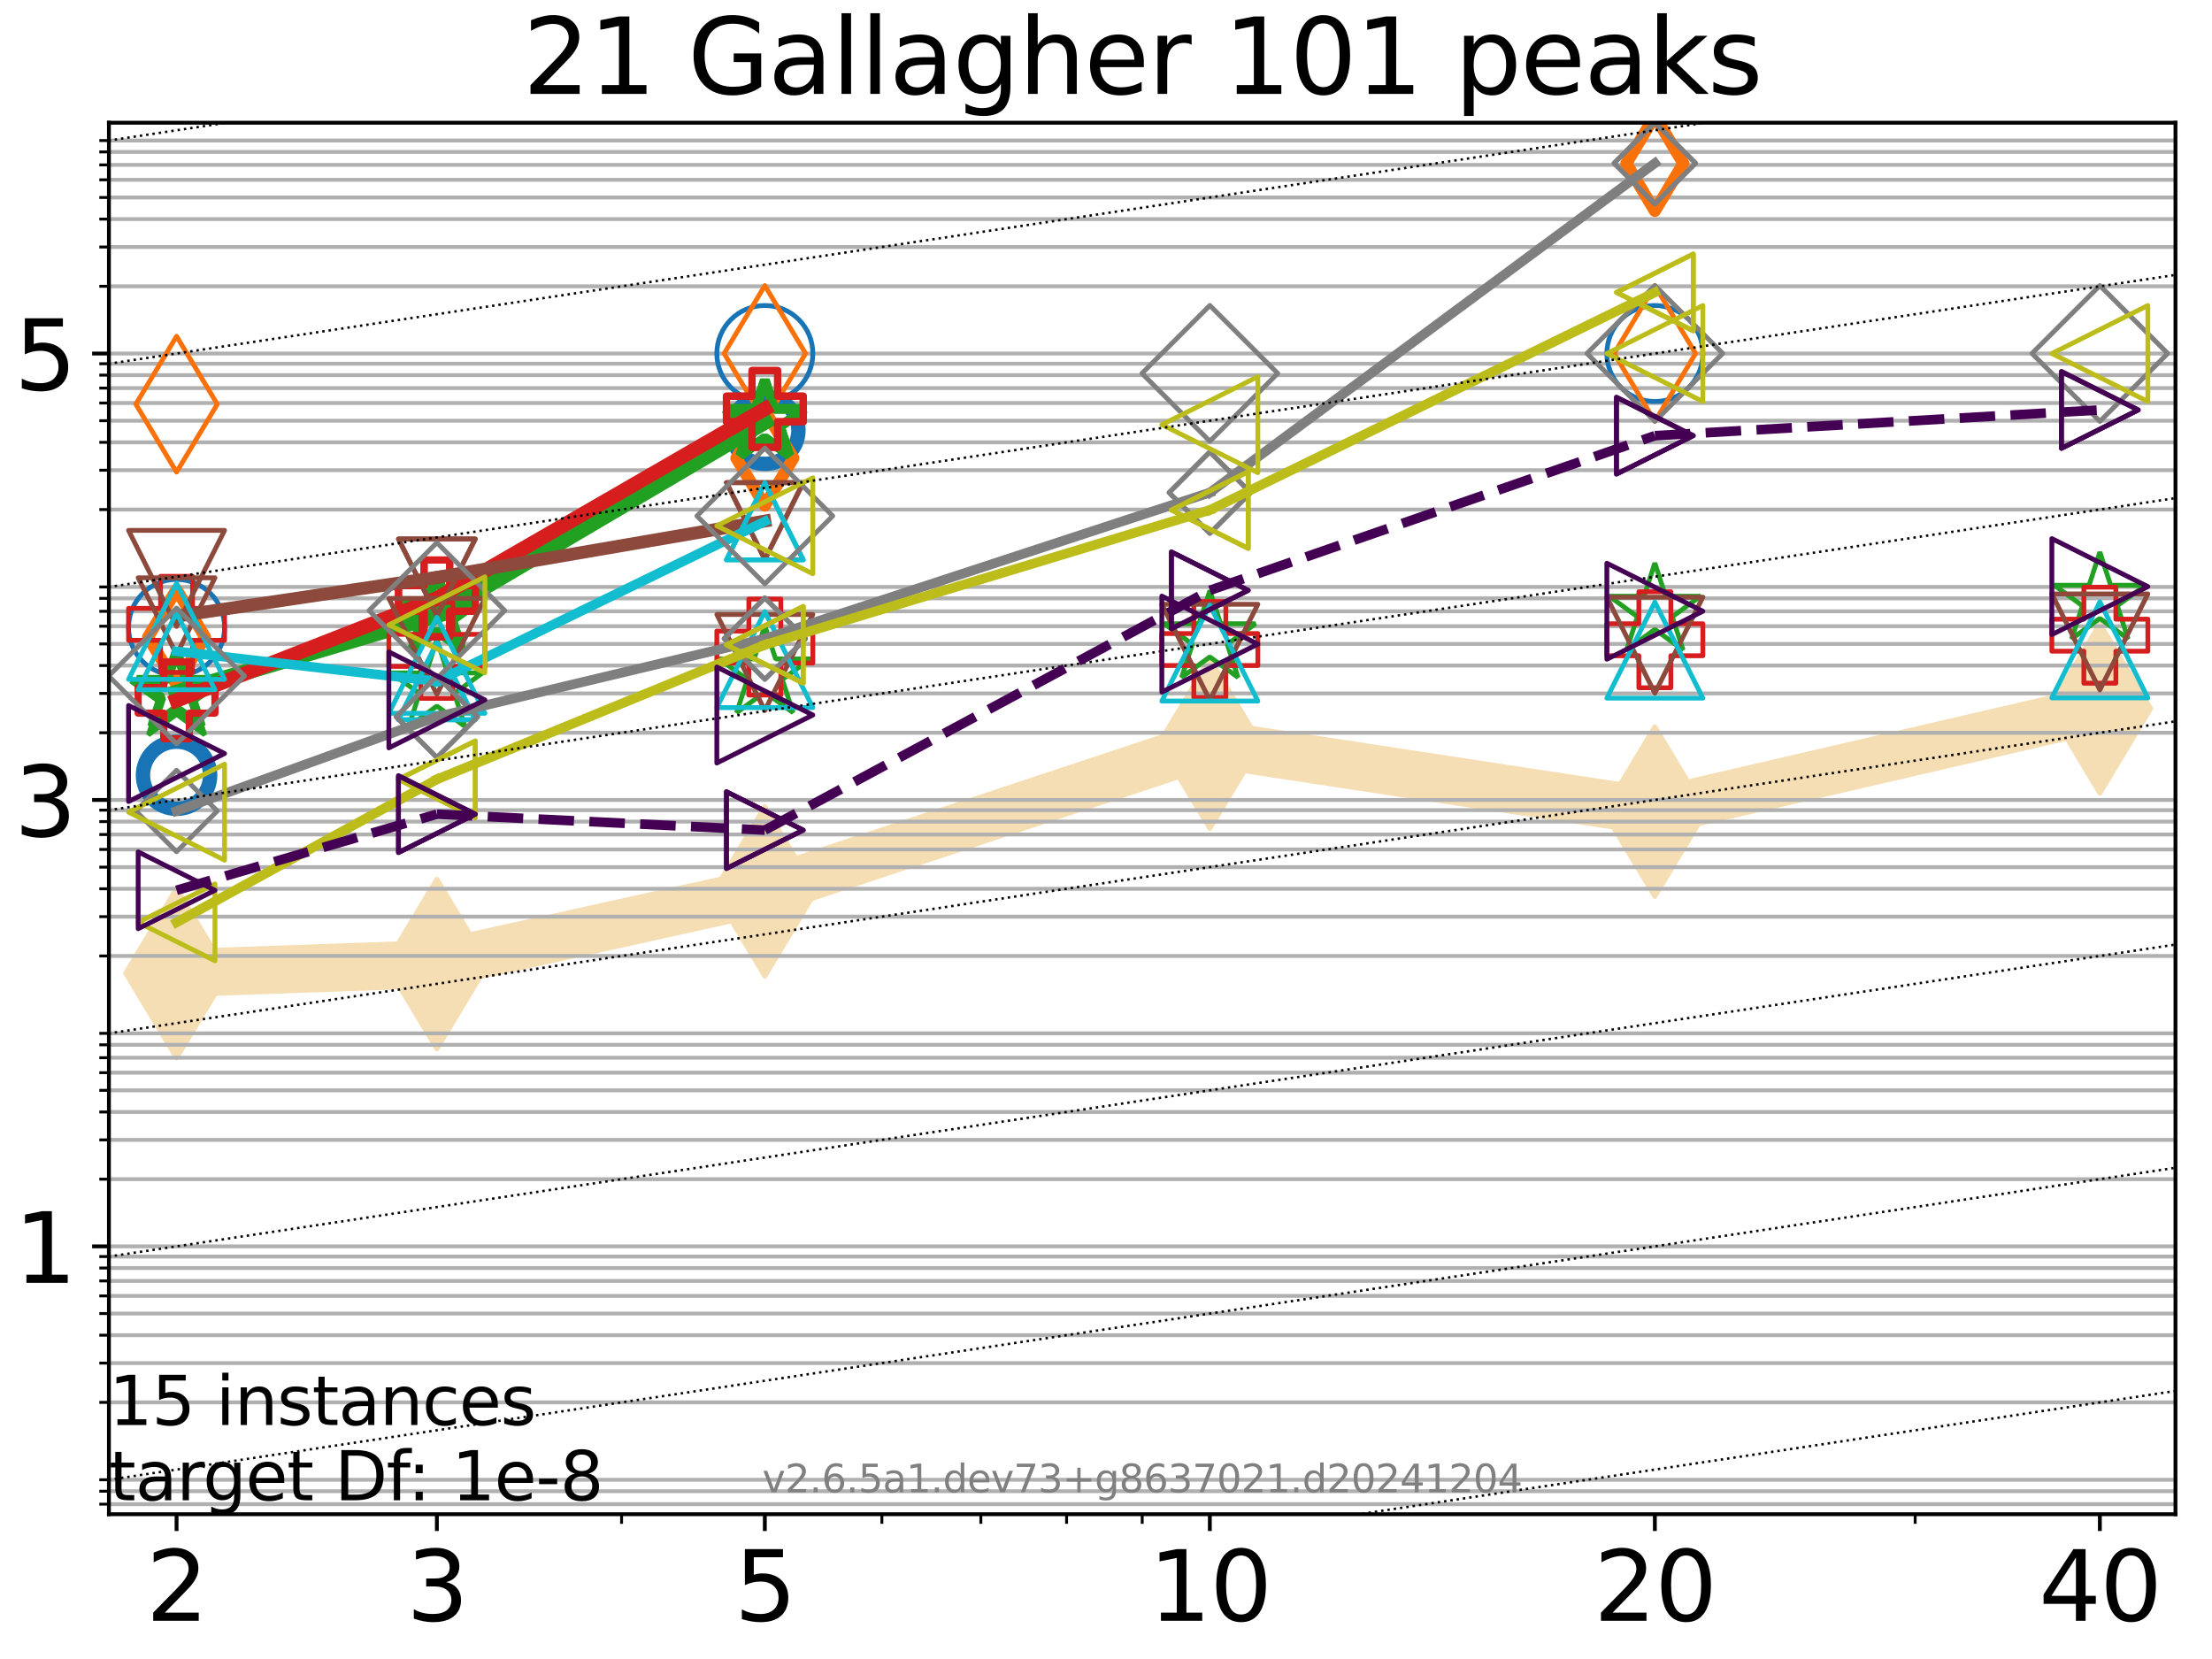 <?xml version="1.0" encoding="utf-8" standalone="no"?>
<!DOCTYPE svg PUBLIC "-//W3C//DTD SVG 1.1//EN"
  "http://www.w3.org/Graphics/SVG/1.1/DTD/svg11.dtd">
<svg xmlns:xlink="http://www.w3.org/1999/xlink" width="460.8pt" height="345.6pt" viewBox="0 0 460.8 345.6" xmlns="http://www.w3.org/2000/svg" version="1.1">
 <defs>
  <style type="text/css">*{stroke-linejoin: round; stroke-linecap: butt}</style>
 </defs>
 <g id="figure_1">
  <g id="patch_1">
   <path d="M 0 345.6 
L 460.8 345.6 
L 460.8 0 
L 0 0 
z
" style="fill: #ffffff"/>
  </g>
  <g id="axes_1">
   <g id="patch_2">
    <path d="M 22.69 315.44 
L 453.192 315.44 
L 453.192 25.56 
L 22.69 25.56 
z
" style="fill: #ffffff"/>
   </g>
   <g id="line2d_1">
    <path d="M 36.781 202.725 
L 91.009 200.827 
L 159.329 185.699 
L 252.032 154.925 
L 344.736 169.074 
L 437.439 147.588 
" clip-path="url(#p18c9e228f1)" style="fill: none; stroke: #f5deb3; stroke-width: 10; stroke-linecap: square"/>
    <defs>
     <path id="mb7a9bbe85a" d="M -0 17.678 
L 10.607 0 
L 0 -17.678 
L -10.607 -0 
z
" style="stroke: #f5deb3; stroke-linejoin: miter"/>
    </defs>
    <g clip-path="url(#p18c9e228f1)">
     <use xlink:href="#mb7a9bbe85a" x="36.781" y="202.725" style="fill: #f5deb3; stroke: #f5deb3; stroke-linejoin: miter"/>
     <use xlink:href="#mb7a9bbe85a" x="91.009" y="200.827" style="fill: #f5deb3; stroke: #f5deb3; stroke-linejoin: miter"/>
     <use xlink:href="#mb7a9bbe85a" x="159.329" y="185.699" style="fill: #f5deb3; stroke: #f5deb3; stroke-linejoin: miter"/>
     <use xlink:href="#mb7a9bbe85a" x="252.032" y="154.925" style="fill: #f5deb3; stroke: #f5deb3; stroke-linejoin: miter"/>
     <use xlink:href="#mb7a9bbe85a" x="344.736" y="169.074" style="fill: #f5deb3; stroke: #f5deb3; stroke-linejoin: miter"/>
     <use xlink:href="#mb7a9bbe85a" x="437.439" y="147.588" style="fill: #f5deb3; stroke: #f5deb3; stroke-linejoin: miter"/>
    </g>
   </g>
   <g id="matplotlib.axis_1">
    <g id="xtick_1">
     <g id="line2d_2">
      <defs>
       <path id="m7a2343997d" d="M 0 0 
L 0 3.5 
" style="stroke: #000000; stroke-width: 0.8"/>
      </defs>
      <g>
       <use xlink:href="#m7a2343997d" x="36.781" y="315.44" style="stroke: #000000; stroke-width: 0.8"/>
      </g>
     </g>
     <g id="text_1">
      <!-- 2 -->
      <g transform="translate(30.419 337.637) scale(0.2 -0.2)">
       <defs>
        <path id="DejaVuSans-32" d="M 1228 531 
L 3431 531 
L 3431 0 
L 469 0 
L 469 531 
Q 828 903 1448 1529 
Q 2069 2156 2228 2338 
Q 2531 2678 2651 2914 
Q 2772 3150 2772 3378 
Q 2772 3750 2511 3984 
Q 2250 4219 1831 4219 
Q 1534 4219 1204 4116 
Q 875 4013 500 3803 
L 500 4441 
Q 881 4594 1212 4672 
Q 1544 4750 1819 4750 
Q 2544 4750 2975 4387 
Q 3406 4025 3406 3419 
Q 3406 3131 3298 2873 
Q 3191 2616 2906 2266 
Q 2828 2175 2409 1742 
Q 1991 1309 1228 531 
z
" transform="scale(0.016)"/>
       </defs>
       <use xlink:href="#DejaVuSans-32"/>
      </g>
     </g>
    </g>
    <g id="xtick_2">
     <g id="line2d_3">
      <g>
       <use xlink:href="#m7a2343997d" x="91.009" y="315.44" style="stroke: #000000; stroke-width: 0.8"/>
      </g>
     </g>
     <g id="text_2">
      <!-- 3 -->
      <g transform="translate(84.647 337.637) scale(0.2 -0.2)">
       <defs>
        <path id="DejaVuSans-33" d="M 2597 2516 
Q 3050 2419 3304 2112 
Q 3559 1806 3559 1356 
Q 3559 666 3084 287 
Q 2609 -91 1734 -91 
Q 1441 -91 1130 -33 
Q 819 25 488 141 
L 488 750 
Q 750 597 1062 519 
Q 1375 441 1716 441 
Q 2309 441 2620 675 
Q 2931 909 2931 1356 
Q 2931 1769 2642 2001 
Q 2353 2234 1838 2234 
L 1294 2234 
L 1294 2753 
L 1863 2753 
Q 2328 2753 2575 2939 
Q 2822 3125 2822 3475 
Q 2822 3834 2567 4026 
Q 2313 4219 1838 4219 
Q 1578 4219 1281 4162 
Q 984 4106 628 3988 
L 628 4550 
Q 988 4650 1302 4700 
Q 1616 4750 1894 4750 
Q 2613 4750 3031 4423 
Q 3450 4097 3450 3541 
Q 3450 3153 3228 2886 
Q 3006 2619 2597 2516 
z
" transform="scale(0.016)"/>
       </defs>
       <use xlink:href="#DejaVuSans-33"/>
      </g>
     </g>
    </g>
    <g id="xtick_3">
     <g id="line2d_4">
      <g>
       <use xlink:href="#m7a2343997d" x="159.329" y="315.44" style="stroke: #000000; stroke-width: 0.8"/>
      </g>
     </g>
     <g id="text_3">
      <!-- 5 -->
      <g transform="translate(152.966 337.637) scale(0.2 -0.2)">
       <defs>
        <path id="DejaVuSans-35" d="M 691 4666 
L 3169 4666 
L 3169 4134 
L 1269 4134 
L 1269 2991 
Q 1406 3038 1543 3061 
Q 1681 3084 1819 3084 
Q 2600 3084 3056 2656 
Q 3513 2228 3513 1497 
Q 3513 744 3044 326 
Q 2575 -91 1722 -91 
Q 1428 -91 1123 -41 
Q 819 9 494 109 
L 494 744 
Q 775 591 1075 516 
Q 1375 441 1709 441 
Q 2250 441 2565 725 
Q 2881 1009 2881 1497 
Q 2881 1984 2565 2268 
Q 2250 2553 1709 2553 
Q 1456 2553 1204 2497 
Q 953 2441 691 2322 
L 691 4666 
z
" transform="scale(0.016)"/>
       </defs>
       <use xlink:href="#DejaVuSans-35"/>
      </g>
     </g>
    </g>
    <g id="xtick_4">
     <g id="line2d_5">
      <g>
       <use xlink:href="#m7a2343997d" x="252.032" y="315.44" style="stroke: #000000; stroke-width: 0.8"/>
      </g>
     </g>
     <g id="text_4">
      <!-- 10 -->
      <g transform="translate(239.307 337.637) scale(0.2 -0.2)">
       <defs>
        <path id="DejaVuSans-31" d="M 794 531 
L 1825 531 
L 1825 4091 
L 703 3866 
L 703 4441 
L 1819 4666 
L 2450 4666 
L 2450 531 
L 3481 531 
L 3481 0 
L 794 0 
L 794 531 
z
" transform="scale(0.016)"/>
        <path id="DejaVuSans-30" d="M 2034 4250 
Q 1547 4250 1301 3770 
Q 1056 3291 1056 2328 
Q 1056 1369 1301 889 
Q 1547 409 2034 409 
Q 2525 409 2770 889 
Q 3016 1369 3016 2328 
Q 3016 3291 2770 3770 
Q 2525 4250 2034 4250 
z
M 2034 4750 
Q 2819 4750 3233 4129 
Q 3647 3509 3647 2328 
Q 3647 1150 3233 529 
Q 2819 -91 2034 -91 
Q 1250 -91 836 529 
Q 422 1150 422 2328 
Q 422 3509 836 4129 
Q 1250 4750 2034 4750 
z
" transform="scale(0.016)"/>
       </defs>
       <use xlink:href="#DejaVuSans-31"/>
       <use xlink:href="#DejaVuSans-30" x="63.623"/>
      </g>
     </g>
    </g>
    <g id="xtick_5">
     <g id="line2d_6">
      <g>
       <use xlink:href="#m7a2343997d" x="344.736" y="315.44" style="stroke: #000000; stroke-width: 0.8"/>
      </g>
     </g>
     <g id="text_5">
      <!-- 20 -->
      <g transform="translate(332.011 337.637) scale(0.2 -0.2)">
       <use xlink:href="#DejaVuSans-32"/>
       <use xlink:href="#DejaVuSans-30" x="63.623"/>
      </g>
     </g>
    </g>
    <g id="xtick_6">
     <g id="line2d_7">
      <g>
       <use xlink:href="#m7a2343997d" x="437.439" y="315.44" style="stroke: #000000; stroke-width: 0.8"/>
      </g>
     </g>
     <g id="text_6">
      <!-- 40 -->
      <g transform="translate(424.714 337.637) scale(0.2 -0.2)">
       <defs>
        <path id="DejaVuSans-34" d="M 2419 4116 
L 825 1625 
L 2419 1625 
L 2419 4116 
z
M 2253 4666 
L 3047 4666 
L 3047 1625 
L 3713 1625 
L 3713 1100 
L 3047 1100 
L 3047 0 
L 2419 0 
L 2419 1100 
L 313 1100 
L 313 1709 
L 2253 4666 
z
" transform="scale(0.016)"/>
       </defs>
       <use xlink:href="#DejaVuSans-34"/>
       <use xlink:href="#DejaVuSans-30" x="63.623"/>
      </g>
     </g>
    </g>
    <g id="xtick_7">
     <g id="line2d_8">
      <defs>
       <path id="m6721aa67e0" d="M 0 0 
L 0 2 
" style="stroke: #000000; stroke-width: 0.6"/>
      </defs>
      <g>
       <use xlink:href="#m6721aa67e0" x="129.485" y="315.44" style="stroke: #000000; stroke-width: 0.6"/>
      </g>
     </g>
    </g>
    <g id="xtick_8">
     <g id="line2d_9">
      <g>
       <use xlink:href="#m6721aa67e0" x="183.713" y="315.44" style="stroke: #000000; stroke-width: 0.6"/>
      </g>
     </g>
    </g>
    <g id="xtick_9">
     <g id="line2d_10">
      <g>
       <use xlink:href="#m6721aa67e0" x="204.329" y="315.44" style="stroke: #000000; stroke-width: 0.6"/>
      </g>
     </g>
    </g>
    <g id="xtick_10">
     <g id="line2d_11">
      <g>
       <use xlink:href="#m6721aa67e0" x="222.188" y="315.44" style="stroke: #000000; stroke-width: 0.6"/>
      </g>
     </g>
    </g>
    <g id="xtick_11">
     <g id="line2d_12">
      <g>
       <use xlink:href="#m6721aa67e0" x="237.941" y="315.44" style="stroke: #000000; stroke-width: 0.6"/>
      </g>
     </g>
    </g>
    <g id="xtick_12">
     <g id="line2d_13">
      <g>
       <use xlink:href="#m6721aa67e0" x="398.964" y="315.44" style="stroke: #000000; stroke-width: 0.6"/>
      </g>
     </g>
    </g>
   </g>
   <g id="matplotlib.axis_2">
    <g id="ytick_1">
     <g id="line2d_14">
      <path d="M 22.69 259.641 
L 453.192 259.641 
" clip-path="url(#p18c9e228f1)" style="fill: none; stroke: #b0b0b0; stroke-width: 0.8; stroke-linecap: square"/>
     </g>
     <g id="line2d_15">
      <defs>
       <path id="m904fe66b91" d="M 0 0 
L -3.5 0 
" style="stroke: #000000; stroke-width: 0.8"/>
      </defs>
      <g>
       <use xlink:href="#m904fe66b91" x="22.69" y="259.641" style="stroke: #000000; stroke-width: 0.8"/>
      </g>
     </g>
     <g id="text_7">
      <!-- 1 -->
      <g transform="translate(2.965 267.239) scale(0.2 -0.2)">
       <use xlink:href="#DejaVuSans-31"/>
      </g>
     </g>
    </g>
    <g id="ytick_2">
     <g id="line2d_16">
      <path d="M 22.69 166.642 
L 453.192 166.642 
" clip-path="url(#p18c9e228f1)" style="fill: none; stroke: #b0b0b0; stroke-width: 0.8; stroke-linecap: square"/>
     </g>
     <g id="line2d_17">
      <g>
       <use xlink:href="#m904fe66b91" x="22.69" y="166.642" style="stroke: #000000; stroke-width: 0.8"/>
      </g>
     </g>
     <g id="text_8">
      <!-- 3 -->
      <g transform="translate(2.965 174.24) scale(0.2 -0.2)">
       <use xlink:href="#DejaVuSans-33"/>
      </g>
     </g>
    </g>
    <g id="ytick_3">
     <g id="line2d_18">
      <path d="M 22.69 73.643 
L 453.192 73.643 
" clip-path="url(#p18c9e228f1)" style="fill: none; stroke: #b0b0b0; stroke-width: 0.8; stroke-linecap: square"/>
     </g>
     <g id="line2d_19">
      <g>
       <use xlink:href="#m904fe66b91" x="22.69" y="73.643" style="stroke: #000000; stroke-width: 0.8"/>
      </g>
     </g>
     <g id="text_9">
      <!-- 5 -->
      <g transform="translate(2.965 81.241) scale(0.2 -0.2)">
       <use xlink:href="#DejaVuSans-35"/>
      </g>
     </g>
    </g>
    <g id="ytick_4">
     <g id="line2d_20">
      <path d="M 22.69 313.343 
L 453.192 313.343 
" clip-path="url(#p18c9e228f1)" style="fill: none; stroke: #b0b0b0; stroke-width: 0.8; stroke-linecap: square"/>
     </g>
     <g id="line2d_21">
      <defs>
       <path id="ma867c353cb" d="M 0 0 
L -2 0 
" style="stroke: #000000; stroke-width: 0.6"/>
      </defs>
      <g>
       <use xlink:href="#ma867c353cb" x="22.69" y="313.343" style="stroke: #000000; stroke-width: 0.6"/>
      </g>
     </g>
    </g>
    <g id="ytick_5">
     <g id="line2d_22">
      <path d="M 22.69 310.646 
L 453.192 310.646 
" clip-path="url(#p18c9e228f1)" style="fill: none; stroke: #b0b0b0; stroke-width: 0.8; stroke-linecap: square"/>
     </g>
     <g id="line2d_23">
      <g>
       <use xlink:href="#ma867c353cb" x="22.69" y="310.646" style="stroke: #000000; stroke-width: 0.6"/>
      </g>
     </g>
    </g>
    <g id="ytick_6">
     <g id="line2d_24">
      <path d="M 22.69 308.268 
L 453.192 308.268 
" clip-path="url(#p18c9e228f1)" style="fill: none; stroke: #b0b0b0; stroke-width: 0.8; stroke-linecap: square"/>
     </g>
     <g id="line2d_25">
      <g>
       <use xlink:href="#ma867c353cb" x="22.69" y="308.268" style="stroke: #000000; stroke-width: 0.6"/>
      </g>
     </g>
    </g>
    <g id="ytick_7">
     <g id="line2d_26">
      <path d="M 22.69 292.142 
L 453.192 292.142 
" clip-path="url(#p18c9e228f1)" style="fill: none; stroke: #b0b0b0; stroke-width: 0.8; stroke-linecap: square"/>
     </g>
     <g id="line2d_27">
      <g>
       <use xlink:href="#ma867c353cb" x="22.69" y="292.142" style="stroke: #000000; stroke-width: 0.6"/>
      </g>
     </g>
    </g>
    <g id="ytick_8">
     <g id="line2d_28">
      <path d="M 22.69 283.954 
L 453.192 283.954 
" clip-path="url(#p18c9e228f1)" style="fill: none; stroke: #b0b0b0; stroke-width: 0.8; stroke-linecap: square"/>
     </g>
     <g id="line2d_29">
      <g>
       <use xlink:href="#ma867c353cb" x="22.69" y="283.954" style="stroke: #000000; stroke-width: 0.6"/>
      </g>
     </g>
    </g>
    <g id="ytick_9">
     <g id="line2d_30">
      <path d="M 22.69 278.145 
L 453.192 278.145 
" clip-path="url(#p18c9e228f1)" style="fill: none; stroke: #b0b0b0; stroke-width: 0.8; stroke-linecap: square"/>
     </g>
     <g id="line2d_31">
      <g>
       <use xlink:href="#ma867c353cb" x="22.69" y="278.145" style="stroke: #000000; stroke-width: 0.6"/>
      </g>
     </g>
    </g>
    <g id="ytick_10">
     <g id="line2d_32">
      <path d="M 22.69 273.638 
L 453.192 273.638 
" clip-path="url(#p18c9e228f1)" style="fill: none; stroke: #b0b0b0; stroke-width: 0.8; stroke-linecap: square"/>
     </g>
     <g id="line2d_33">
      <g>
       <use xlink:href="#ma867c353cb" x="22.69" y="273.638" style="stroke: #000000; stroke-width: 0.6"/>
      </g>
     </g>
    </g>
    <g id="ytick_11">
     <g id="line2d_34">
      <path d="M 22.69 269.957 
L 453.192 269.957 
" clip-path="url(#p18c9e228f1)" style="fill: none; stroke: #b0b0b0; stroke-width: 0.8; stroke-linecap: square"/>
     </g>
     <g id="line2d_35">
      <g>
       <use xlink:href="#ma867c353cb" x="22.69" y="269.957" style="stroke: #000000; stroke-width: 0.6"/>
      </g>
     </g>
    </g>
    <g id="ytick_12">
     <g id="line2d_36">
      <path d="M 22.69 266.844 
L 453.192 266.844 
" clip-path="url(#p18c9e228f1)" style="fill: none; stroke: #b0b0b0; stroke-width: 0.8; stroke-linecap: square"/>
     </g>
     <g id="line2d_37">
      <g>
       <use xlink:href="#ma867c353cb" x="22.69" y="266.844" style="stroke: #000000; stroke-width: 0.6"/>
      </g>
     </g>
    </g>
    <g id="ytick_13">
     <g id="line2d_38">
      <path d="M 22.69 264.147 
L 453.192 264.147 
" clip-path="url(#p18c9e228f1)" style="fill: none; stroke: #b0b0b0; stroke-width: 0.8; stroke-linecap: square"/>
     </g>
     <g id="line2d_39">
      <g>
       <use xlink:href="#ma867c353cb" x="22.69" y="264.147" style="stroke: #000000; stroke-width: 0.6"/>
      </g>
     </g>
    </g>
    <g id="ytick_14">
     <g id="line2d_40">
      <path d="M 22.69 261.768 
L 453.192 261.768 
" clip-path="url(#p18c9e228f1)" style="fill: none; stroke: #b0b0b0; stroke-width: 0.8; stroke-linecap: square"/>
     </g>
     <g id="line2d_41">
      <g>
       <use xlink:href="#ma867c353cb" x="22.69" y="261.768" style="stroke: #000000; stroke-width: 0.6"/>
      </g>
     </g>
    </g>
    <g id="ytick_15">
     <g id="line2d_42">
      <path d="M 22.69 245.643 
L 453.192 245.643 
" clip-path="url(#p18c9e228f1)" style="fill: none; stroke: #b0b0b0; stroke-width: 0.8; stroke-linecap: square"/>
     </g>
     <g id="line2d_43">
      <g>
       <use xlink:href="#ma867c353cb" x="22.69" y="245.643" style="stroke: #000000; stroke-width: 0.6"/>
      </g>
     </g>
    </g>
    <g id="ytick_16">
     <g id="line2d_44">
      <path d="M 22.69 237.455 
L 453.192 237.455 
" clip-path="url(#p18c9e228f1)" style="fill: none; stroke: #b0b0b0; stroke-width: 0.8; stroke-linecap: square"/>
     </g>
     <g id="line2d_45">
      <g>
       <use xlink:href="#ma867c353cb" x="22.69" y="237.455" style="stroke: #000000; stroke-width: 0.6"/>
      </g>
     </g>
    </g>
    <g id="ytick_17">
     <g id="line2d_46">
      <path d="M 22.69 231.645 
L 453.192 231.645 
" clip-path="url(#p18c9e228f1)" style="fill: none; stroke: #b0b0b0; stroke-width: 0.8; stroke-linecap: square"/>
     </g>
     <g id="line2d_47">
      <g>
       <use xlink:href="#ma867c353cb" x="22.69" y="231.645" style="stroke: #000000; stroke-width: 0.6"/>
      </g>
     </g>
    </g>
    <g id="ytick_18">
     <g id="line2d_48">
      <path d="M 22.69 227.139 
L 453.192 227.139 
" clip-path="url(#p18c9e228f1)" style="fill: none; stroke: #b0b0b0; stroke-width: 0.8; stroke-linecap: square"/>
     </g>
     <g id="line2d_49">
      <g>
       <use xlink:href="#ma867c353cb" x="22.69" y="227.139" style="stroke: #000000; stroke-width: 0.6"/>
      </g>
     </g>
    </g>
    <g id="ytick_19">
     <g id="line2d_50">
      <path d="M 22.69 223.457 
L 453.192 223.457 
" clip-path="url(#p18c9e228f1)" style="fill: none; stroke: #b0b0b0; stroke-width: 0.8; stroke-linecap: square"/>
     </g>
     <g id="line2d_51">
      <g>
       <use xlink:href="#ma867c353cb" x="22.69" y="223.457" style="stroke: #000000; stroke-width: 0.6"/>
      </g>
     </g>
    </g>
    <g id="ytick_20">
     <g id="line2d_52">
      <path d="M 22.69 220.344 
L 453.192 220.344 
" clip-path="url(#p18c9e228f1)" style="fill: none; stroke: #b0b0b0; stroke-width: 0.8; stroke-linecap: square"/>
     </g>
     <g id="line2d_53">
      <g>
       <use xlink:href="#ma867c353cb" x="22.69" y="220.344" style="stroke: #000000; stroke-width: 0.6"/>
      </g>
     </g>
    </g>
    <g id="ytick_21">
     <g id="line2d_54">
      <path d="M 22.69 217.648 
L 453.192 217.648 
" clip-path="url(#p18c9e228f1)" style="fill: none; stroke: #b0b0b0; stroke-width: 0.8; stroke-linecap: square"/>
     </g>
     <g id="line2d_55">
      <g>
       <use xlink:href="#ma867c353cb" x="22.69" y="217.648" style="stroke: #000000; stroke-width: 0.6"/>
      </g>
     </g>
    </g>
    <g id="ytick_22">
     <g id="line2d_56">
      <path d="M 22.69 215.269 
L 453.192 215.269 
" clip-path="url(#p18c9e228f1)" style="fill: none; stroke: #b0b0b0; stroke-width: 0.8; stroke-linecap: square"/>
     </g>
     <g id="line2d_57">
      <g>
       <use xlink:href="#ma867c353cb" x="22.69" y="215.269" style="stroke: #000000; stroke-width: 0.6"/>
      </g>
     </g>
    </g>
    <g id="ytick_23">
     <g id="line2d_58">
      <path d="M 22.69 199.144 
L 453.192 199.144 
" clip-path="url(#p18c9e228f1)" style="fill: none; stroke: #b0b0b0; stroke-width: 0.8; stroke-linecap: square"/>
     </g>
     <g id="line2d_59">
      <g>
       <use xlink:href="#ma867c353cb" x="22.69" y="199.144" style="stroke: #000000; stroke-width: 0.6"/>
      </g>
     </g>
    </g>
    <g id="ytick_24">
     <g id="line2d_60">
      <path d="M 22.69 190.955 
L 453.192 190.955 
" clip-path="url(#p18c9e228f1)" style="fill: none; stroke: #b0b0b0; stroke-width: 0.8; stroke-linecap: square"/>
     </g>
     <g id="line2d_61">
      <g>
       <use xlink:href="#ma867c353cb" x="22.69" y="190.955" style="stroke: #000000; stroke-width: 0.6"/>
      </g>
     </g>
    </g>
    <g id="ytick_25">
     <g id="line2d_62">
      <path d="M 22.69 185.146 
L 453.192 185.146 
" clip-path="url(#p18c9e228f1)" style="fill: none; stroke: #b0b0b0; stroke-width: 0.8; stroke-linecap: square"/>
     </g>
     <g id="line2d_63">
      <g>
       <use xlink:href="#ma867c353cb" x="22.69" y="185.146" style="stroke: #000000; stroke-width: 0.6"/>
      </g>
     </g>
    </g>
    <g id="ytick_26">
     <g id="line2d_64">
      <path d="M 22.69 180.64 
L 453.192 180.64 
" clip-path="url(#p18c9e228f1)" style="fill: none; stroke: #b0b0b0; stroke-width: 0.8; stroke-linecap: square"/>
     </g>
     <g id="line2d_65">
      <g>
       <use xlink:href="#ma867c353cb" x="22.69" y="180.64" style="stroke: #000000; stroke-width: 0.6"/>
      </g>
     </g>
    </g>
    <g id="ytick_27">
     <g id="line2d_66">
      <path d="M 22.69 176.958 
L 453.192 176.958 
" clip-path="url(#p18c9e228f1)" style="fill: none; stroke: #b0b0b0; stroke-width: 0.8; stroke-linecap: square"/>
     </g>
     <g id="line2d_67">
      <g>
       <use xlink:href="#ma867c353cb" x="22.69" y="176.958" style="stroke: #000000; stroke-width: 0.6"/>
      </g>
     </g>
    </g>
    <g id="ytick_28">
     <g id="line2d_68">
      <path d="M 22.69 173.845 
L 453.192 173.845 
" clip-path="url(#p18c9e228f1)" style="fill: none; stroke: #b0b0b0; stroke-width: 0.8; stroke-linecap: square"/>
     </g>
     <g id="line2d_69">
      <g>
       <use xlink:href="#ma867c353cb" x="22.69" y="173.845" style="stroke: #000000; stroke-width: 0.6"/>
      </g>
     </g>
    </g>
    <g id="ytick_29">
     <g id="line2d_70">
      <path d="M 22.69 171.148 
L 453.192 171.148 
" clip-path="url(#p18c9e228f1)" style="fill: none; stroke: #b0b0b0; stroke-width: 0.8; stroke-linecap: square"/>
     </g>
     <g id="line2d_71">
      <g>
       <use xlink:href="#ma867c353cb" x="22.69" y="171.148" style="stroke: #000000; stroke-width: 0.6"/>
      </g>
     </g>
    </g>
    <g id="ytick_30">
     <g id="line2d_72">
      <path d="M 22.69 168.77 
L 453.192 168.77 
" clip-path="url(#p18c9e228f1)" style="fill: none; stroke: #b0b0b0; stroke-width: 0.8; stroke-linecap: square"/>
     </g>
     <g id="line2d_73">
      <g>
       <use xlink:href="#ma867c353cb" x="22.69" y="168.77" style="stroke: #000000; stroke-width: 0.6"/>
      </g>
     </g>
    </g>
    <g id="ytick_31">
     <g id="line2d_74">
      <path d="M 22.69 152.644 
L 453.192 152.644 
" clip-path="url(#p18c9e228f1)" style="fill: none; stroke: #b0b0b0; stroke-width: 0.8; stroke-linecap: square"/>
     </g>
     <g id="line2d_75">
      <g>
       <use xlink:href="#ma867c353cb" x="22.69" y="152.644" style="stroke: #000000; stroke-width: 0.6"/>
      </g>
     </g>
    </g>
    <g id="ytick_32">
     <g id="line2d_76">
      <path d="M 22.69 144.456 
L 453.192 144.456 
" clip-path="url(#p18c9e228f1)" style="fill: none; stroke: #b0b0b0; stroke-width: 0.8; stroke-linecap: square"/>
     </g>
     <g id="line2d_77">
      <g>
       <use xlink:href="#ma867c353cb" x="22.69" y="144.456" style="stroke: #000000; stroke-width: 0.6"/>
      </g>
     </g>
    </g>
    <g id="ytick_33">
     <g id="line2d_78">
      <path d="M 22.69 138.646 
L 453.192 138.646 
" clip-path="url(#p18c9e228f1)" style="fill: none; stroke: #b0b0b0; stroke-width: 0.8; stroke-linecap: square"/>
     </g>
     <g id="line2d_79">
      <g>
       <use xlink:href="#ma867c353cb" x="22.69" y="138.646" style="stroke: #000000; stroke-width: 0.6"/>
      </g>
     </g>
    </g>
    <g id="ytick_34">
     <g id="line2d_80">
      <path d="M 22.69 134.14 
L 453.192 134.14 
" clip-path="url(#p18c9e228f1)" style="fill: none; stroke: #b0b0b0; stroke-width: 0.8; stroke-linecap: square"/>
     </g>
     <g id="line2d_81">
      <g>
       <use xlink:href="#ma867c353cb" x="22.69" y="134.14" style="stroke: #000000; stroke-width: 0.6"/>
      </g>
     </g>
    </g>
    <g id="ytick_35">
     <g id="line2d_82">
      <path d="M 22.69 130.458 
L 453.192 130.458 
" clip-path="url(#p18c9e228f1)" style="fill: none; stroke: #b0b0b0; stroke-width: 0.8; stroke-linecap: square"/>
     </g>
     <g id="line2d_83">
      <g>
       <use xlink:href="#ma867c353cb" x="22.69" y="130.458" style="stroke: #000000; stroke-width: 0.6"/>
      </g>
     </g>
    </g>
    <g id="ytick_36">
     <g id="line2d_84">
      <path d="M 22.69 127.345 
L 453.192 127.345 
" clip-path="url(#p18c9e228f1)" style="fill: none; stroke: #b0b0b0; stroke-width: 0.8; stroke-linecap: square"/>
     </g>
     <g id="line2d_85">
      <g>
       <use xlink:href="#ma867c353cb" x="22.69" y="127.345" style="stroke: #000000; stroke-width: 0.6"/>
      </g>
     </g>
    </g>
    <g id="ytick_37">
     <g id="line2d_86">
      <path d="M 22.69 124.649 
L 453.192 124.649 
" clip-path="url(#p18c9e228f1)" style="fill: none; stroke: #b0b0b0; stroke-width: 0.8; stroke-linecap: square"/>
     </g>
     <g id="line2d_87">
      <g>
       <use xlink:href="#ma867c353cb" x="22.69" y="124.649" style="stroke: #000000; stroke-width: 0.6"/>
      </g>
     </g>
    </g>
    <g id="ytick_38">
     <g id="line2d_88">
      <path d="M 22.69 122.27 
L 453.192 122.27 
" clip-path="url(#p18c9e228f1)" style="fill: none; stroke: #b0b0b0; stroke-width: 0.8; stroke-linecap: square"/>
     </g>
     <g id="line2d_89">
      <g>
       <use xlink:href="#ma867c353cb" x="22.69" y="122.27" style="stroke: #000000; stroke-width: 0.6"/>
      </g>
     </g>
    </g>
    <g id="ytick_39">
     <g id="line2d_90">
      <path d="M 22.69 106.145 
L 453.192 106.145 
" clip-path="url(#p18c9e228f1)" style="fill: none; stroke: #b0b0b0; stroke-width: 0.8; stroke-linecap: square"/>
     </g>
     <g id="line2d_91">
      <g>
       <use xlink:href="#ma867c353cb" x="22.69" y="106.145" style="stroke: #000000; stroke-width: 0.6"/>
      </g>
     </g>
    </g>
    <g id="ytick_40">
     <g id="line2d_92">
      <path d="M 22.69 97.957 
L 453.192 97.957 
" clip-path="url(#p18c9e228f1)" style="fill: none; stroke: #b0b0b0; stroke-width: 0.8; stroke-linecap: square"/>
     </g>
     <g id="line2d_93">
      <g>
       <use xlink:href="#ma867c353cb" x="22.69" y="97.957" style="stroke: #000000; stroke-width: 0.6"/>
      </g>
     </g>
    </g>
    <g id="ytick_41">
     <g id="line2d_94">
      <path d="M 22.69 92.147 
L 453.192 92.147 
" clip-path="url(#p18c9e228f1)" style="fill: none; stroke: #b0b0b0; stroke-width: 0.8; stroke-linecap: square"/>
     </g>
     <g id="line2d_95">
      <g>
       <use xlink:href="#ma867c353cb" x="22.69" y="92.147" style="stroke: #000000; stroke-width: 0.6"/>
      </g>
     </g>
    </g>
    <g id="ytick_42">
     <g id="line2d_96">
      <path d="M 22.69 87.641 
L 453.192 87.641 
" clip-path="url(#p18c9e228f1)" style="fill: none; stroke: #b0b0b0; stroke-width: 0.8; stroke-linecap: square"/>
     </g>
     <g id="line2d_97">
      <g>
       <use xlink:href="#ma867c353cb" x="22.69" y="87.641" style="stroke: #000000; stroke-width: 0.6"/>
      </g>
     </g>
    </g>
    <g id="ytick_43">
     <g id="line2d_98">
      <path d="M 22.69 83.959 
L 453.192 83.959 
" clip-path="url(#p18c9e228f1)" style="fill: none; stroke: #b0b0b0; stroke-width: 0.8; stroke-linecap: square"/>
     </g>
     <g id="line2d_99">
      <g>
       <use xlink:href="#ma867c353cb" x="22.69" y="83.959" style="stroke: #000000; stroke-width: 0.6"/>
      </g>
     </g>
    </g>
    <g id="ytick_44">
     <g id="line2d_100">
      <path d="M 22.69 80.846 
L 453.192 80.846 
" clip-path="url(#p18c9e228f1)" style="fill: none; stroke: #b0b0b0; stroke-width: 0.8; stroke-linecap: square"/>
     </g>
     <g id="line2d_101">
      <g>
       <use xlink:href="#ma867c353cb" x="22.69" y="80.846" style="stroke: #000000; stroke-width: 0.6"/>
      </g>
     </g>
    </g>
    <g id="ytick_45">
     <g id="line2d_102">
      <path d="M 22.69 78.149 
L 453.192 78.149 
" clip-path="url(#p18c9e228f1)" style="fill: none; stroke: #b0b0b0; stroke-width: 0.8; stroke-linecap: square"/>
     </g>
     <g id="line2d_103">
      <g>
       <use xlink:href="#ma867c353cb" x="22.69" y="78.149" style="stroke: #000000; stroke-width: 0.6"/>
      </g>
     </g>
    </g>
    <g id="ytick_46">
     <g id="line2d_104">
      <path d="M 22.69 75.771 
L 453.192 75.771 
" clip-path="url(#p18c9e228f1)" style="fill: none; stroke: #b0b0b0; stroke-width: 0.8; stroke-linecap: square"/>
     </g>
     <g id="line2d_105">
      <g>
       <use xlink:href="#ma867c353cb" x="22.69" y="75.771" style="stroke: #000000; stroke-width: 0.6"/>
      </g>
     </g>
    </g>
    <g id="ytick_47">
     <g id="line2d_106">
      <path d="M 22.69 59.645 
L 453.192 59.645 
" clip-path="url(#p18c9e228f1)" style="fill: none; stroke: #b0b0b0; stroke-width: 0.8; stroke-linecap: square"/>
     </g>
     <g id="line2d_107">
      <g>
       <use xlink:href="#ma867c353cb" x="22.69" y="59.645" style="stroke: #000000; stroke-width: 0.6"/>
      </g>
     </g>
    </g>
    <g id="ytick_48">
     <g id="line2d_108">
      <path d="M 22.69 51.457 
L 453.192 51.457 
" clip-path="url(#p18c9e228f1)" style="fill: none; stroke: #b0b0b0; stroke-width: 0.8; stroke-linecap: square"/>
     </g>
     <g id="line2d_109">
      <g>
       <use xlink:href="#ma867c353cb" x="22.69" y="51.457" style="stroke: #000000; stroke-width: 0.6"/>
      </g>
     </g>
    </g>
    <g id="ytick_49">
     <g id="line2d_110">
      <path d="M 22.69 45.648 
L 453.192 45.648 
" clip-path="url(#p18c9e228f1)" style="fill: none; stroke: #b0b0b0; stroke-width: 0.8; stroke-linecap: square"/>
     </g>
     <g id="line2d_111">
      <g>
       <use xlink:href="#ma867c353cb" x="22.69" y="45.648" style="stroke: #000000; stroke-width: 0.6"/>
      </g>
     </g>
    </g>
    <g id="ytick_50">
     <g id="line2d_112">
      <path d="M 22.69 41.141 
L 453.192 41.141 
" clip-path="url(#p18c9e228f1)" style="fill: none; stroke: #b0b0b0; stroke-width: 0.8; stroke-linecap: square"/>
     </g>
     <g id="line2d_113">
      <g>
       <use xlink:href="#ma867c353cb" x="22.69" y="41.141" style="stroke: #000000; stroke-width: 0.6"/>
      </g>
     </g>
    </g>
    <g id="ytick_51">
     <g id="line2d_114">
      <path d="M 22.69 37.459 
L 453.192 37.459 
" clip-path="url(#p18c9e228f1)" style="fill: none; stroke: #b0b0b0; stroke-width: 0.8; stroke-linecap: square"/>
     </g>
     <g id="line2d_115">
      <g>
       <use xlink:href="#ma867c353cb" x="22.69" y="37.459" style="stroke: #000000; stroke-width: 0.6"/>
      </g>
     </g>
    </g>
    <g id="ytick_52">
     <g id="line2d_116">
      <path d="M 22.69 34.346 
L 453.192 34.346 
" clip-path="url(#p18c9e228f1)" style="fill: none; stroke: #b0b0b0; stroke-width: 0.8; stroke-linecap: square"/>
     </g>
     <g id="line2d_117">
      <g>
       <use xlink:href="#ma867c353cb" x="22.69" y="34.346" style="stroke: #000000; stroke-width: 0.6"/>
      </g>
     </g>
    </g>
    <g id="ytick_53">
     <g id="line2d_118">
      <path d="M 22.69 31.65 
L 453.192 31.65 
" clip-path="url(#p18c9e228f1)" style="fill: none; stroke: #b0b0b0; stroke-width: 0.8; stroke-linecap: square"/>
     </g>
     <g id="line2d_119">
      <g>
       <use xlink:href="#ma867c353cb" x="22.69" y="31.65" style="stroke: #000000; stroke-width: 0.6"/>
      </g>
     </g>
    </g>
    <g id="ytick_54">
     <g id="line2d_120">
      <path d="M 22.69 29.271 
L 453.192 29.271 
" clip-path="url(#p18c9e228f1)" style="fill: none; stroke: #b0b0b0; stroke-width: 0.8; stroke-linecap: square"/>
     </g>
     <g id="line2d_121">
      <g>
       <use xlink:href="#ma867c353cb" x="22.69" y="29.271" style="stroke: #000000; stroke-width: 0.6"/>
      </g>
     </g>
    </g>
   </g>
   <g id="line2d_122">
    <path d="M 36.781 161.499 
" clip-path="url(#p18c9e228f1)" style="fill: none; stroke: #1874b4; stroke-width: 4; stroke-linecap: square"/>
    <defs>
     <path id="m1990b5e9be" d="M 0 7 
C 1.856 7 3.637 6.262 4.95 4.95 
C 6.262 3.637 7 1.856 7 0 
C 7 -1.856 6.262 -3.637 4.95 -4.95 
C 3.637 -6.262 1.856 -7 0 -7 
C -1.856 -7 -3.637 -6.262 -4.95 -4.95 
C -6.262 -3.637 -7 -1.856 -7 0 
C -7 1.856 -6.262 3.637 -4.95 4.95 
C -3.637 6.262 -1.856 7 0 7 
z
" style="stroke: #1874b4; stroke-width: 3"/>
    </defs>
    <g clip-path="url(#p18c9e228f1)">
     <use xlink:href="#m1990b5e9be" x="36.781" y="161.499" style="fill-opacity: 0; stroke: #1874b4; stroke-width: 3"/>
    </g>
   </g>
   <g id="line2d_123">
    <path d="M 159.329 89.64 
" clip-path="url(#p18c9e228f1)" style="fill: none; stroke: #1874b4; stroke-width: 4; stroke-linecap: square"/>
    <g clip-path="url(#p18c9e228f1)">
     <use xlink:href="#m1990b5e9be" x="159.329" y="89.64" style="fill-opacity: 0; stroke: #1874b4; stroke-width: 3"/>
    </g>
   </g>
   <g id="line2d_124"/>
   <g id="line2d_125">
    <defs>
     <path id="me1eb050d85" d="M 0 10 
C 2.652 10 5.196 8.946 7.071 7.071 
C 8.946 5.196 10 2.652 10 0 
C 10 -2.652 8.946 -5.196 7.071 -7.071 
C 5.196 -8.946 2.652 -10 0 -10 
C -2.652 -10 -5.196 -8.946 -7.071 -7.071 
C -8.946 -5.196 -10 -2.652 -10 0 
C -10 2.652 -8.946 5.196 -7.071 7.071 
C -5.196 8.946 -2.652 10 0 10 
z
" style="stroke: #1874b4"/>
    </defs>
    <g clip-path="url(#p18c9e228f1)">
     <use xlink:href="#me1eb050d85" x="36.781" y="130.706" style="fill-opacity: 0; stroke: #1874b4"/>
     <use xlink:href="#me1eb050d85" x="159.329" y="73.643" style="fill-opacity: 0; stroke: #1874b4"/>
     <use xlink:href="#me1eb050d85" x="344.736" y="73.642" style="fill-opacity: 0; stroke: #1874b4"/>
    </g>
   </g>
   <g id="line2d_126">
    <path d="M 36.781 132.721 
" clip-path="url(#p18c9e228f1)" style="fill: none; stroke: #fa7009; stroke-width: 3.667; stroke-linecap: square"/>
    <defs>
     <path id="mdda8969dcb" d="M -0 9.899 
L 5.94 0 
L 0 -9.899 
L -5.94 -0 
z
" style="stroke: #fa7009; stroke-width: 2.5; stroke-linejoin: miter"/>
    </defs>
    <g clip-path="url(#p18c9e228f1)">
     <use xlink:href="#mdda8969dcb" x="36.781" y="132.721" style="fill-opacity: 0; stroke: #fa7009; stroke-width: 2.5; stroke-linejoin: miter"/>
    </g>
   </g>
   <g id="line2d_127">
    <path d="M 159.329 95.439 
" clip-path="url(#p18c9e228f1)" style="fill: none; stroke: #fa7009; stroke-width: 3.667; stroke-linecap: square"/>
    <g clip-path="url(#p18c9e228f1)">
     <use xlink:href="#mdda8969dcb" x="159.329" y="95.439" style="fill-opacity: 0; stroke: #fa7009; stroke-width: 2.5; stroke-linejoin: miter"/>
    </g>
   </g>
   <g id="line2d_128">
    <path d="M 344.736 34.053 
" clip-path="url(#p18c9e228f1)" style="fill: none; stroke: #fa7009; stroke-width: 3.667; stroke-linecap: square"/>
    <g clip-path="url(#p18c9e228f1)">
     <use xlink:href="#mdda8969dcb" x="344.736" y="34.053" style="fill-opacity: 0; stroke: #fa7009; stroke-width: 2.5; stroke-linejoin: miter"/>
    </g>
   </g>
   <g id="line2d_129"/>
   <g id="line2d_130">
    <defs>
     <path id="mbe43ca5b08" d="M -0 14.142 
L 8.485 0 
L -0 -14.142 
L -8.485 -0 
z
" style="stroke: #fa7009; stroke-linejoin: miter"/>
    </defs>
    <g clip-path="url(#p18c9e228f1)">
     <use xlink:href="#mbe43ca5b08" x="36.781" y="84.199" style="fill-opacity: 0; stroke: #fa7009; stroke-linejoin: miter"/>
     <use xlink:href="#mbe43ca5b08" x="159.329" y="73.643" style="fill-opacity: 0; stroke: #fa7009; stroke-linejoin: miter"/>
     <use xlink:href="#mbe43ca5b08" x="344.736" y="73.643" style="fill-opacity: 0; stroke: #fa7009; stroke-linejoin: miter"/>
    </g>
   </g>
   <g id="line2d_131">
    <path d="M 36.781 144.292 
L 91.009 128.14 
" clip-path="url(#p18c9e228f1)" style="fill: none; stroke: #22a022; stroke-width: 3.333; stroke-linecap: square"/>
    <defs>
     <path id="m1d5eea24ad" d="M 0 -8.7 
L -1.953 -2.688 
L -8.274 -2.688 
L -3.16 1.027 
L -5.114 7.038 
L -0 3.323 
L 5.114 7.038 
L 3.16 1.027 
L 8.274 -2.688 
L 1.953 -2.688 
z
" style="stroke: #22a022; stroke-width: 2; stroke-linejoin: bevel"/>
    </defs>
    <g clip-path="url(#p18c9e228f1)">
     <use xlink:href="#m1d5eea24ad" x="36.781" y="144.292" style="fill-opacity: 0; stroke: #22a022; stroke-width: 2; stroke-linejoin: bevel"/>
     <use xlink:href="#m1d5eea24ad" x="91.009" y="128.14" style="fill-opacity: 0; stroke: #22a022; stroke-width: 2; stroke-linejoin: bevel"/>
    </g>
   </g>
   <g id="line2d_132">
    <path d="M 91.009 128.14 
L 159.329 87.859 
" clip-path="url(#p18c9e228f1)" style="fill: none; stroke: #22a022; stroke-width: 3.333; stroke-linecap: square"/>
    <g clip-path="url(#p18c9e228f1)">
     <use xlink:href="#m1d5eea24ad" x="91.009" y="128.14" style="fill-opacity: 0; stroke: #22a022; stroke-width: 2; stroke-linejoin: bevel"/>
     <use xlink:href="#m1d5eea24ad" x="159.329" y="87.859" style="fill-opacity: 0; stroke: #22a022; stroke-width: 2; stroke-linejoin: bevel"/>
    </g>
   </g>
   <g id="line2d_133">
    <path d="M 159.329 87.859 
" clip-path="url(#p18c9e228f1)" style="fill: none; stroke: #22a022; stroke-width: 3.333; stroke-linecap: square"/>
    <g clip-path="url(#p18c9e228f1)">
     <use xlink:href="#m1d5eea24ad" x="159.329" y="87.859" style="fill-opacity: 0; stroke: #22a022; stroke-width: 2; stroke-linejoin: bevel"/>
    </g>
   </g>
   <g id="line2d_134"/>
   <g id="line2d_135">
    <defs>
     <path id="mb7479af874" d="M 0 -10 
L -2.245 -3.09 
L -9.511 -3.09 
L -3.633 1.18 
L -5.878 8.09 
L -0 3.82 
L 5.878 8.09 
L 3.633 1.18 
L 9.511 -3.09 
L 2.245 -3.09 
z
" style="stroke: #22a022; stroke-linejoin: bevel"/>
    </defs>
    <g clip-path="url(#p18c9e228f1)">
     <use xlink:href="#mb7479af874" x="36.781" y="144.998" style="fill-opacity: 0; stroke: #22a022; stroke-linejoin: bevel"/>
     <use xlink:href="#mb7479af874" x="91.009" y="143.271" style="fill-opacity: 0; stroke: #22a022; stroke-linejoin: bevel"/>
     <use xlink:href="#mb7479af874" x="159.329" y="140.361" style="fill-opacity: 0; stroke: #22a022; stroke-linejoin: bevel"/>
     <use xlink:href="#mb7479af874" x="252.032" y="133.023" style="fill-opacity: 0; stroke: #22a022; stroke-linejoin: bevel"/>
     <use xlink:href="#mb7479af874" x="344.736" y="127.296" style="fill-opacity: 0; stroke: #22a022; stroke-linejoin: bevel"/>
     <use xlink:href="#mb7479af874" x="437.439" y="125.006" style="fill-opacity: 0; stroke: #22a022; stroke-linejoin: bevel"/>
    </g>
   </g>
   <g id="line2d_136">
    <path d="M 36.781 145.895 
L 91.009 124.666 
" clip-path="url(#p18c9e228f1)" style="fill: none; stroke: #d61e1f; stroke-width: 3; stroke-linecap: square"/>
    <defs>
     <path id="mec6a1ee464" d="M -2.667 8 
L 2.667 8 
L 2.667 2.667 
L 8 2.667 
L 8 -2.667 
L 2.667 -2.667 
L 2.667 -8 
L -2.667 -8 
L -2.667 -2.667 
L -8 -2.667 
L -8 2.667 
L -2.667 2.667 
z
" style="stroke: #d61e1f; stroke-width: 1.5; stroke-linejoin: miter"/>
    </defs>
    <g clip-path="url(#p18c9e228f1)">
     <use xlink:href="#mec6a1ee464" x="36.781" y="145.895" style="fill-opacity: 0; stroke: #d61e1f; stroke-width: 1.5; stroke-linejoin: miter"/>
     <use xlink:href="#mec6a1ee464" x="91.009" y="124.666" style="fill-opacity: 0; stroke: #d61e1f; stroke-width: 1.5; stroke-linejoin: miter"/>
    </g>
   </g>
   <g id="line2d_137">
    <path d="M 91.009 124.666 
L 159.329 85.192 
" clip-path="url(#p18c9e228f1)" style="fill: none; stroke: #d61e1f; stroke-width: 3; stroke-linecap: square"/>
    <g clip-path="url(#p18c9e228f1)">
     <use xlink:href="#mec6a1ee464" x="91.009" y="124.666" style="fill-opacity: 0; stroke: #d61e1f; stroke-width: 1.5; stroke-linejoin: miter"/>
     <use xlink:href="#mec6a1ee464" x="159.329" y="85.192" style="fill-opacity: 0; stroke: #d61e1f; stroke-width: 1.5; stroke-linejoin: miter"/>
    </g>
   </g>
   <g id="line2d_138">
    <path d="M 159.329 85.192 
" clip-path="url(#p18c9e228f1)" style="fill: none; stroke: #d61e1f; stroke-width: 3; stroke-linecap: square"/>
    <g clip-path="url(#p18c9e228f1)">
     <use xlink:href="#mec6a1ee464" x="159.329" y="85.192" style="fill-opacity: 0; stroke: #d61e1f; stroke-width: 1.5; stroke-linejoin: miter"/>
    </g>
   </g>
   <g id="line2d_139"/>
   <g id="line2d_140">
    <defs>
     <path id="m4864a466ff" d="M -3.333 10 
L 3.333 10 
L 3.333 3.333 
L 10 3.333 
L 10 -3.333 
L 3.333 -3.333 
L 3.333 -10 
L -3.333 -10 
L -3.333 -3.333 
L -10 -3.333 
L -10 3.333 
L -3.333 3.333 
z
" style="stroke: #d61e1f; stroke-linejoin: miter"/>
    </defs>
    <g clip-path="url(#p18c9e228f1)">
     <use xlink:href="#m4864a466ff" x="36.781" y="130.063" style="fill-opacity: 0; stroke: #d61e1f; stroke-linejoin: miter"/>
     <use xlink:href="#m4864a466ff" x="91.009" y="135.483" style="fill-opacity: 0; stroke: #d61e1f; stroke-linejoin: miter"/>
     <use xlink:href="#m4864a466ff" x="159.329" y="134.792" style="fill-opacity: 0; stroke: #d61e1f; stroke-linejoin: miter"/>
     <use xlink:href="#m4864a466ff" x="252.032" y="135.31" style="fill-opacity: 0; stroke: #d61e1f; stroke-linejoin: miter"/>
     <use xlink:href="#m4864a466ff" x="344.736" y="133.272" style="fill-opacity: 0; stroke: #d61e1f; stroke-linejoin: miter"/>
     <use xlink:href="#m4864a466ff" x="437.439" y="132.32" style="fill-opacity: 0; stroke: #d61e1f; stroke-linejoin: miter"/>
    </g>
   </g>
   <g id="line2d_141">
    <path d="M 36.781 128.366 
L 91.009 120.276 
" clip-path="url(#p18c9e228f1)" style="fill: none; stroke: #8c493c; stroke-width: 2.667; stroke-linecap: square"/>
    <defs>
     <path id="m5aa9ae0183" d="M -0 8 
L 8 -8 
L -8 -8 
z
" style="stroke: #8c493c; stroke-linejoin: miter"/>
    </defs>
    <g clip-path="url(#p18c9e228f1)">
     <use xlink:href="#m5aa9ae0183" x="36.781" y="128.366" style="fill-opacity: 0; stroke: #8c493c; stroke-linejoin: miter"/>
     <use xlink:href="#m5aa9ae0183" x="91.009" y="120.276" style="fill-opacity: 0; stroke: #8c493c; stroke-linejoin: miter"/>
    </g>
   </g>
   <g id="line2d_142">
    <path d="M 91.009 120.276 
L 159.329 108.54 
" clip-path="url(#p18c9e228f1)" style="fill: none; stroke: #8c493c; stroke-width: 2.667; stroke-linecap: square"/>
    <g clip-path="url(#p18c9e228f1)">
     <use xlink:href="#m5aa9ae0183" x="91.009" y="120.276" style="fill-opacity: 0; stroke: #8c493c; stroke-linejoin: miter"/>
     <use xlink:href="#m5aa9ae0183" x="159.329" y="108.54" style="fill-opacity: 0; stroke: #8c493c; stroke-linejoin: miter"/>
    </g>
   </g>
   <g id="line2d_143">
    <path d="M 159.329 108.54 
" clip-path="url(#p18c9e228f1)" style="fill: none; stroke: #8c493c; stroke-width: 2.667; stroke-linecap: square"/>
    <g clip-path="url(#p18c9e228f1)">
     <use xlink:href="#m5aa9ae0183" x="159.329" y="108.54" style="fill-opacity: 0; stroke: #8c493c; stroke-linejoin: miter"/>
    </g>
   </g>
   <g id="line2d_144"/>
   <g id="line2d_145">
    <defs>
     <path id="m882db5a351" d="M -0 10 
L 10 -10 
L -10 -10 
z
" style="stroke: #8c493c; stroke-linejoin: miter"/>
    </defs>
    <g clip-path="url(#p18c9e228f1)">
     <use xlink:href="#m882db5a351" x="36.781" y="120.49" style="fill-opacity: 0; stroke: #8c493c; stroke-linejoin: miter"/>
     <use xlink:href="#m882db5a351" x="91.009" y="134.656" style="fill-opacity: 0; stroke: #8c493c; stroke-linejoin: miter"/>
     <use xlink:href="#m882db5a351" x="159.329" y="138.004" style="fill-opacity: 0; stroke: #8c493c; stroke-linejoin: miter"/>
     <use xlink:href="#m882db5a351" x="252.032" y="135.883" style="fill-opacity: 0; stroke: #8c493c; stroke-linejoin: miter"/>
     <use xlink:href="#m882db5a351" x="344.736" y="134.406" style="fill-opacity: 0; stroke: #8c493c; stroke-linejoin: miter"/>
     <use xlink:href="#m882db5a351" x="437.439" y="133.727" style="fill-opacity: 0; stroke: #8c493c; stroke-linejoin: miter"/>
    </g>
   </g>
   <g id="line2d_146"/>
   <g id="line2d_147">
    <path d="M 36.781 135.68 
L 91.009 141.937 
" clip-path="url(#p18c9e228f1)" style="fill: none; stroke: #11bdcf; stroke-width: 2; stroke-linecap: square"/>
    <defs>
     <path id="maa861b9450" d="M 0 -8 
L -8 8 
L 8 8 
z
" style="stroke: #11bdcf; stroke-linejoin: miter"/>
    </defs>
    <g clip-path="url(#p18c9e228f1)">
     <use xlink:href="#maa861b9450" x="36.781" y="135.68" style="fill-opacity: 0; stroke: #11bdcf; stroke-linejoin: miter"/>
     <use xlink:href="#maa861b9450" x="91.009" y="141.937" style="fill-opacity: 0; stroke: #11bdcf; stroke-linejoin: miter"/>
    </g>
   </g>
   <g id="line2d_148">
    <path d="M 91.009 141.937 
L 159.329 108.621 
" clip-path="url(#p18c9e228f1)" style="fill: none; stroke: #11bdcf; stroke-width: 2; stroke-linecap: square"/>
    <g clip-path="url(#p18c9e228f1)">
     <use xlink:href="#maa861b9450" x="91.009" y="141.937" style="fill-opacity: 0; stroke: #11bdcf; stroke-linejoin: miter"/>
     <use xlink:href="#maa861b9450" x="159.329" y="108.621" style="fill-opacity: 0; stroke: #11bdcf; stroke-linejoin: miter"/>
    </g>
   </g>
   <g id="line2d_149">
    <path d="M 159.329 108.621 
" clip-path="url(#p18c9e228f1)" style="fill: none; stroke: #11bdcf; stroke-width: 2; stroke-linecap: square"/>
    <g clip-path="url(#p18c9e228f1)">
     <use xlink:href="#maa861b9450" x="159.329" y="108.621" style="fill-opacity: 0; stroke: #11bdcf; stroke-linejoin: miter"/>
    </g>
   </g>
   <g id="line2d_150"/>
   <g id="line2d_151">
    <defs>
     <path id="m6b52e56779" d="M 0 -10 
L -10 10 
L 10 10 
z
" style="stroke: #11bdcf; stroke-linejoin: miter"/>
    </defs>
    <g clip-path="url(#p18c9e228f1)">
     <use xlink:href="#m6b52e56779" x="36.781" y="131.519" style="fill-opacity: 0; stroke: #11bdcf; stroke-linejoin: miter"/>
     <use xlink:href="#m6b52e56779" x="91.009" y="138.596" style="fill-opacity: 0; stroke: #11bdcf; stroke-linejoin: miter"/>
     <use xlink:href="#m6b52e56779" x="159.329" y="137.405" style="fill-opacity: 0; stroke: #11bdcf; stroke-linejoin: miter"/>
     <use xlink:href="#m6b52e56779" x="252.032" y="136.043" style="fill-opacity: 0; stroke: #11bdcf; stroke-linejoin: miter"/>
     <use xlink:href="#m6b52e56779" x="344.736" y="135.434" style="fill-opacity: 0; stroke: #11bdcf; stroke-linejoin: miter"/>
     <use xlink:href="#m6b52e56779" x="437.439" y="135.386" style="fill-opacity: 0; stroke: #11bdcf; stroke-linejoin: miter"/>
    </g>
   </g>
   <g id="line2d_152">
    <path d="M 36.781 168.942 
L 91.009 149.323 
" clip-path="url(#p18c9e228f1)" style="fill: none; stroke: #7f7f7f; stroke-width: 2; stroke-linecap: square"/>
    <defs>
     <path id="m551004f6fd" d="M -0 8.485 
L 8.485 0 
L 0 -8.485 
L -8.485 -0 
z
" style="stroke: #7f7f7f; stroke-linejoin: miter"/>
    </defs>
    <g clip-path="url(#p18c9e228f1)">
     <use xlink:href="#m551004f6fd" x="36.781" y="168.942" style="fill-opacity: 0; stroke: #7f7f7f; stroke-linejoin: miter"/>
     <use xlink:href="#m551004f6fd" x="91.009" y="149.323" style="fill-opacity: 0; stroke: #7f7f7f; stroke-linejoin: miter"/>
    </g>
   </g>
   <g id="line2d_153">
    <path d="M 91.009 149.323 
L 159.329 133.031 
" clip-path="url(#p18c9e228f1)" style="fill: none; stroke: #7f7f7f; stroke-width: 2; stroke-linecap: square"/>
    <g clip-path="url(#p18c9e228f1)">
     <use xlink:href="#m551004f6fd" x="91.009" y="149.323" style="fill-opacity: 0; stroke: #7f7f7f; stroke-linejoin: miter"/>
     <use xlink:href="#m551004f6fd" x="159.329" y="133.031" style="fill-opacity: 0; stroke: #7f7f7f; stroke-linejoin: miter"/>
    </g>
   </g>
   <g id="line2d_154">
    <path d="M 159.329 133.031 
L 252.032 102.616 
" clip-path="url(#p18c9e228f1)" style="fill: none; stroke: #7f7f7f; stroke-width: 2; stroke-linecap: square"/>
    <g clip-path="url(#p18c9e228f1)">
     <use xlink:href="#m551004f6fd" x="159.329" y="133.031" style="fill-opacity: 0; stroke: #7f7f7f; stroke-linejoin: miter"/>
     <use xlink:href="#m551004f6fd" x="252.032" y="102.616" style="fill-opacity: 0; stroke: #7f7f7f; stroke-linejoin: miter"/>
    </g>
   </g>
   <g id="line2d_155">
    <path d="M 252.032 102.616 
L 344.736 33.996 
" clip-path="url(#p18c9e228f1)" style="fill: none; stroke: #7f7f7f; stroke-width: 2; stroke-linecap: square"/>
    <g clip-path="url(#p18c9e228f1)">
     <use xlink:href="#m551004f6fd" x="252.032" y="102.616" style="fill-opacity: 0; stroke: #7f7f7f; stroke-linejoin: miter"/>
     <use xlink:href="#m551004f6fd" x="344.736" y="33.996" style="fill-opacity: 0; stroke: #7f7f7f; stroke-linejoin: miter"/>
    </g>
   </g>
   <g id="line2d_156">
    <path d="M 344.736 33.996 
" clip-path="url(#p18c9e228f1)" style="fill: none; stroke: #7f7f7f; stroke-width: 2; stroke-linecap: square"/>
    <g clip-path="url(#p18c9e228f1)">
     <use xlink:href="#m551004f6fd" x="344.736" y="33.996" style="fill-opacity: 0; stroke: #7f7f7f; stroke-linejoin: miter"/>
    </g>
   </g>
   <g id="line2d_157"/>
   <g id="line2d_158">
    <defs>
     <path id="m684ddb1bdf" d="M -0 14.142 
L 14.142 0 
L 0 -14.142 
L -14.142 -0 
z
" style="stroke: #7f7f7f; stroke-linejoin: miter"/>
    </defs>
    <g clip-path="url(#p18c9e228f1)">
     <use xlink:href="#m684ddb1bdf" x="36.781" y="140.825" style="fill-opacity: 0; stroke: #7f7f7f; stroke-linejoin: miter"/>
     <use xlink:href="#m684ddb1bdf" x="91.009" y="127.187" style="fill-opacity: 0; stroke: #7f7f7f; stroke-linejoin: miter"/>
     <use xlink:href="#m684ddb1bdf" x="159.329" y="107.485" style="fill-opacity: 0; stroke: #7f7f7f; stroke-linejoin: miter"/>
     <use xlink:href="#m684ddb1bdf" x="252.032" y="77.776" style="fill-opacity: 0; stroke: #7f7f7f; stroke-linejoin: miter"/>
     <use xlink:href="#m684ddb1bdf" x="344.736" y="73.624" style="fill-opacity: 0; stroke: #7f7f7f; stroke-linejoin: miter"/>
     <use xlink:href="#m684ddb1bdf" x="437.439" y="73.634" style="fill-opacity: 0; stroke: #7f7f7f; stroke-linejoin: miter"/>
    </g>
   </g>
   <g id="line2d_159">
    <path d="M 36.781 192.15 
L 91.009 162.358 
" clip-path="url(#p18c9e228f1)" style="fill: none; stroke: #bcbd1a; stroke-width: 2; stroke-linecap: square"/>
    <defs>
     <path id="m70d658e7e1" d="M -8 -0 
L 8 8 
L 8 -8 
z
" style="stroke: #bcbd1a; stroke-linejoin: miter"/>
    </defs>
    <g clip-path="url(#p18c9e228f1)">
     <use xlink:href="#m70d658e7e1" x="36.781" y="192.15" style="fill-opacity: 0; stroke: #bcbd1a; stroke-linejoin: miter"/>
     <use xlink:href="#m70d658e7e1" x="91.009" y="162.358" style="fill-opacity: 0; stroke: #bcbd1a; stroke-linejoin: miter"/>
    </g>
   </g>
   <g id="line2d_160">
    <path d="M 91.009 162.358 
L 159.329 134.329 
" clip-path="url(#p18c9e228f1)" style="fill: none; stroke: #bcbd1a; stroke-width: 2; stroke-linecap: square"/>
    <g clip-path="url(#p18c9e228f1)">
     <use xlink:href="#m70d658e7e1" x="91.009" y="162.358" style="fill-opacity: 0; stroke: #bcbd1a; stroke-linejoin: miter"/>
     <use xlink:href="#m70d658e7e1" x="159.329" y="134.329" style="fill-opacity: 0; stroke: #bcbd1a; stroke-linejoin: miter"/>
    </g>
   </g>
   <g id="line2d_161">
    <path d="M 159.329 134.329 
L 252.032 106.246 
" clip-path="url(#p18c9e228f1)" style="fill: none; stroke: #bcbd1a; stroke-width: 2; stroke-linecap: square"/>
    <g clip-path="url(#p18c9e228f1)">
     <use xlink:href="#m70d658e7e1" x="159.329" y="134.329" style="fill-opacity: 0; stroke: #bcbd1a; stroke-linejoin: miter"/>
     <use xlink:href="#m70d658e7e1" x="252.032" y="106.246" style="fill-opacity: 0; stroke: #bcbd1a; stroke-linejoin: miter"/>
    </g>
   </g>
   <g id="line2d_162">
    <path d="M 252.032 106.246 
L 344.736 60.912 
" clip-path="url(#p18c9e228f1)" style="fill: none; stroke: #bcbd1a; stroke-width: 2; stroke-linecap: square"/>
    <g clip-path="url(#p18c9e228f1)">
     <use xlink:href="#m70d658e7e1" x="252.032" y="106.246" style="fill-opacity: 0; stroke: #bcbd1a; stroke-linejoin: miter"/>
     <use xlink:href="#m70d658e7e1" x="344.736" y="60.912" style="fill-opacity: 0; stroke: #bcbd1a; stroke-linejoin: miter"/>
    </g>
   </g>
   <g id="line2d_163">
    <path d="M 344.736 60.912 
" clip-path="url(#p18c9e228f1)" style="fill: none; stroke: #bcbd1a; stroke-width: 2; stroke-linecap: square"/>
    <g clip-path="url(#p18c9e228f1)">
     <use xlink:href="#m70d658e7e1" x="344.736" y="60.912" style="fill-opacity: 0; stroke: #bcbd1a; stroke-linejoin: miter"/>
    </g>
   </g>
   <g id="line2d_164"/>
   <g id="line2d_165">
    <defs>
     <path id="m850901033b" d="M -10 -0 
L 10 10 
L 10 -10 
z
" style="stroke: #bcbd1a; stroke-linejoin: miter"/>
    </defs>
    <g clip-path="url(#p18c9e228f1)">
     <use xlink:href="#m850901033b" x="36.781" y="169.189" style="fill-opacity: 0; stroke: #bcbd1a; stroke-linejoin: miter"/>
     <use xlink:href="#m850901033b" x="91.009" y="130.164" style="fill-opacity: 0; stroke: #bcbd1a; stroke-linejoin: miter"/>
     <use xlink:href="#m850901033b" x="159.329" y="109.534" style="fill-opacity: 0; stroke: #bcbd1a; stroke-linejoin: miter"/>
     <use xlink:href="#m850901033b" x="252.032" y="88.467" style="fill-opacity: 0; stroke: #bcbd1a; stroke-linejoin: miter"/>
     <use xlink:href="#m850901033b" x="344.736" y="73.643" style="fill-opacity: 0; stroke: #bcbd1a; stroke-linejoin: miter"/>
     <use xlink:href="#m850901033b" x="437.439" y="73.642" style="fill-opacity: 0; stroke: #bcbd1a; stroke-linejoin: miter"/>
    </g>
   </g>
   <g id="line2d_166"/>
   <g id="line2d_167">
    <path d="M 76.78 346.6 
L 461.8 288.464 
" clip-path="url(#p18c9e228f1)" style="fill: none; stroke-dasharray: 0.5,0.825; stroke-dashoffset: 0; stroke: #000000; stroke-width: 0.5"/>
   </g>
   <g id="line2d_168">
    <path d="M -1 311.845 
L 461.8 241.965 
" clip-path="url(#p18c9e228f1)" style="fill: none; stroke-dasharray: 0.5,0.825; stroke-dashoffset: 0; stroke: #000000; stroke-width: 0.5"/>
   </g>
   <g id="line2d_169">
    <path d="M -1 265.345 
L 461.8 195.465 
" clip-path="url(#p18c9e228f1)" style="fill: none; stroke-dasharray: 0.5,0.825; stroke-dashoffset: 0; stroke: #000000; stroke-width: 0.5"/>
   </g>
   <g id="line2d_170">
    <path d="M -1 218.846 
L 461.8 148.966 
" clip-path="url(#p18c9e228f1)" style="fill: none; stroke-dasharray: 0.5,0.825; stroke-dashoffset: 0; stroke: #000000; stroke-width: 0.5"/>
   </g>
   <g id="line2d_171">
    <path d="M -1 172.347 
L 461.8 102.466 
" clip-path="url(#p18c9e228f1)" style="fill: none; stroke-dasharray: 0.5,0.825; stroke-dashoffset: 0; stroke: #000000; stroke-width: 0.5"/>
   </g>
   <g id="line2d_172">
    <path d="M -1 125.847 
L 461.8 55.967 
" clip-path="url(#p18c9e228f1)" style="fill: none; stroke-dasharray: 0.5,0.825; stroke-dashoffset: 0; stroke: #000000; stroke-width: 0.5"/>
   </g>
   <g id="line2d_173">
    <path d="M -1 79.348 
L 461.8 9.468 
" clip-path="url(#p18c9e228f1)" style="fill: none; stroke-dasharray: 0.5,0.825; stroke-dashoffset: 0; stroke: #000000; stroke-width: 0.5"/>
   </g>
   <g id="line2d_174">
    <path d="M -1 32.848 
L 223.17 -1 
" clip-path="url(#p18c9e228f1)" style="fill: none; stroke-dasharray: 0.5,0.825; stroke-dashoffset: 0; stroke: #000000; stroke-width: 0.5"/>
   </g>
   <g id="line2d_175">
    <path clip-path="url(#p18c9e228f1)" style="fill: none; stroke-dasharray: 0.5,0.825; stroke-dashoffset: 0; stroke: #000000; stroke-width: 0.5"/>
   </g>
   <g id="line2d_176">
    <path d="M 36.781 185.461 
L 91.009 169.602 
" clip-path="url(#p18c9e228f1)" style="fill: none; stroke-dasharray: 7.4,3.2; stroke-dashoffset: 0; stroke: #440154; stroke-width: 2"/>
    <defs>
     <path id="m40be3ef02f" d="M 8 0 
L -8 -8 
L -8 8 
z
" style="stroke: #440154; stroke-linejoin: miter"/>
    </defs>
    <g clip-path="url(#p18c9e228f1)">
     <use xlink:href="#m40be3ef02f" x="36.781" y="185.461" style="fill-opacity: 0; stroke: #440154; stroke-linejoin: miter"/>
     <use xlink:href="#m40be3ef02f" x="91.009" y="169.602" style="fill-opacity: 0; stroke: #440154; stroke-linejoin: miter"/>
    </g>
   </g>
   <g id="line2d_177">
    <path d="M 91.009 169.602 
L 159.329 172.928 
" clip-path="url(#p18c9e228f1)" style="fill: none; stroke-dasharray: 7.4,3.2; stroke-dashoffset: 0; stroke: #440154; stroke-width: 2"/>
    <g clip-path="url(#p18c9e228f1)">
     <use xlink:href="#m40be3ef02f" x="91.009" y="169.602" style="fill-opacity: 0; stroke: #440154; stroke-linejoin: miter"/>
     <use xlink:href="#m40be3ef02f" x="159.329" y="172.928" style="fill-opacity: 0; stroke: #440154; stroke-linejoin: miter"/>
    </g>
   </g>
   <g id="line2d_178">
    <path d="M 159.329 172.928 
L 252.032 122.979 
" clip-path="url(#p18c9e228f1)" style="fill: none; stroke-dasharray: 7.4,3.2; stroke-dashoffset: 0; stroke: #440154; stroke-width: 2"/>
    <g clip-path="url(#p18c9e228f1)">
     <use xlink:href="#m40be3ef02f" x="159.329" y="172.928" style="fill-opacity: 0; stroke: #440154; stroke-linejoin: miter"/>
     <use xlink:href="#m40be3ef02f" x="252.032" y="122.979" style="fill-opacity: 0; stroke: #440154; stroke-linejoin: miter"/>
    </g>
   </g>
   <g id="line2d_179">
    <path d="M 252.032 122.979 
L 344.736 90.762 
" clip-path="url(#p18c9e228f1)" style="fill: none; stroke-dasharray: 7.4,3.2; stroke-dashoffset: 0; stroke: #440154; stroke-width: 2"/>
    <g clip-path="url(#p18c9e228f1)">
     <use xlink:href="#m40be3ef02f" x="252.032" y="122.979" style="fill-opacity: 0; stroke: #440154; stroke-linejoin: miter"/>
     <use xlink:href="#m40be3ef02f" x="344.736" y="90.762" style="fill-opacity: 0; stroke: #440154; stroke-linejoin: miter"/>
    </g>
   </g>
   <g id="line2d_180">
    <path d="M 344.736 90.762 
L 437.439 85.402 
" clip-path="url(#p18c9e228f1)" style="fill: none; stroke-dasharray: 7.4,3.2; stroke-dashoffset: 0; stroke: #440154; stroke-width: 2"/>
    <g clip-path="url(#p18c9e228f1)">
     <use xlink:href="#m40be3ef02f" x="344.736" y="90.762" style="fill-opacity: 0; stroke: #440154; stroke-linejoin: miter"/>
     <use xlink:href="#m40be3ef02f" x="437.439" y="85.402" style="fill-opacity: 0; stroke: #440154; stroke-linejoin: miter"/>
    </g>
   </g>
   <g id="line2d_181">
    <path d="M 437.439 85.402 
" clip-path="url(#p18c9e228f1)" style="fill: none; stroke-dasharray: 7.4,3.2; stroke-dashoffset: 0; stroke: #440154; stroke-width: 2"/>
    <g clip-path="url(#p18c9e228f1)">
     <use xlink:href="#m40be3ef02f" x="437.439" y="85.402" style="fill-opacity: 0; stroke: #440154; stroke-linejoin: miter"/>
    </g>
   </g>
   <g id="line2d_182"/>
   <g id="line2d_183">
    <defs>
     <path id="mdb82fa7d6e" d="M 10 0 
L -10 -10 
L -10 10 
z
" style="stroke: #440154; stroke-linejoin: miter"/>
    </defs>
    <g clip-path="url(#p18c9e228f1)">
     <use xlink:href="#mdb82fa7d6e" x="36.781" y="156.968" style="fill-opacity: 0; stroke: #440154; stroke-linejoin: miter"/>
     <use xlink:href="#mdb82fa7d6e" x="91.009" y="145.801" style="fill-opacity: 0; stroke: #440154; stroke-linejoin: miter"/>
     <use xlink:href="#mdb82fa7d6e" x="159.329" y="148.951" style="fill-opacity: 0; stroke: #440154; stroke-linejoin: miter"/>
     <use xlink:href="#mdb82fa7d6e" x="252.032" y="134.178" style="fill-opacity: 0; stroke: #440154; stroke-linejoin: miter"/>
     <use xlink:href="#mdb82fa7d6e" x="344.736" y="127.329" style="fill-opacity: 0; stroke: #440154; stroke-linejoin: miter"/>
     <use xlink:href="#mdb82fa7d6e" x="437.439" y="122.2" style="fill-opacity: 0; stroke: #440154; stroke-linejoin: miter"/>
    </g>
   </g>
   <g id="patch_3">
    <path d="M 22.69 315.44 
L 22.69 25.56 
" style="fill: none; stroke: #000000; stroke-width: 0.8; stroke-linejoin: miter; stroke-linecap: square"/>
   </g>
   <g id="patch_4">
    <path d="M 453.192 315.44 
L 453.192 25.56 
" style="fill: none; stroke: #000000; stroke-width: 0.8; stroke-linejoin: miter; stroke-linecap: square"/>
   </g>
   <g id="patch_5">
    <path d="M 22.69 315.44 
L 453.192 315.44 
" style="fill: none; stroke: #000000; stroke-width: 0.8; stroke-linejoin: miter; stroke-linecap: square"/>
   </g>
   <g id="patch_6">
    <path d="M 22.69 25.56 
L 453.192 25.56 
" style="fill: none; stroke: #000000; stroke-width: 0.8; stroke-linejoin: miter; stroke-linecap: square"/>
   </g>
   <g id="text_10">
    <!-- 15 instances -->
    <g transform="translate(22.69 296.851) scale(0.14 -0.14)">
     <defs>
      <path id="DejaVuSans-20" transform="scale(0.016)"/>
      <path id="DejaVuSans-69" d="M 603 3500 
L 1178 3500 
L 1178 0 
L 603 0 
L 603 3500 
z
M 603 4863 
L 1178 4863 
L 1178 4134 
L 603 4134 
L 603 4863 
z
" transform="scale(0.016)"/>
      <path id="DejaVuSans-6e" d="M 3513 2113 
L 3513 0 
L 2938 0 
L 2938 2094 
Q 2938 2591 2744 2837 
Q 2550 3084 2163 3084 
Q 1697 3084 1428 2787 
Q 1159 2491 1159 1978 
L 1159 0 
L 581 0 
L 581 3500 
L 1159 3500 
L 1159 2956 
Q 1366 3272 1645 3428 
Q 1925 3584 2291 3584 
Q 2894 3584 3203 3211 
Q 3513 2838 3513 2113 
z
" transform="scale(0.016)"/>
      <path id="DejaVuSans-73" d="M 2834 3397 
L 2834 2853 
Q 2591 2978 2328 3040 
Q 2066 3103 1784 3103 
Q 1356 3103 1142 2972 
Q 928 2841 928 2578 
Q 928 2378 1081 2264 
Q 1234 2150 1697 2047 
L 1894 2003 
Q 2506 1872 2764 1633 
Q 3022 1394 3022 966 
Q 3022 478 2636 193 
Q 2250 -91 1575 -91 
Q 1294 -91 989 -36 
Q 684 19 347 128 
L 347 722 
Q 666 556 975 473 
Q 1284 391 1588 391 
Q 1994 391 2212 530 
Q 2431 669 2431 922 
Q 2431 1156 2273 1281 
Q 2116 1406 1581 1522 
L 1381 1569 
Q 847 1681 609 1914 
Q 372 2147 372 2553 
Q 372 3047 722 3315 
Q 1072 3584 1716 3584 
Q 2034 3584 2315 3537 
Q 2597 3491 2834 3397 
z
" transform="scale(0.016)"/>
      <path id="DejaVuSans-74" d="M 1172 4494 
L 1172 3500 
L 2356 3500 
L 2356 3053 
L 1172 3053 
L 1172 1153 
Q 1172 725 1289 603 
Q 1406 481 1766 481 
L 2356 481 
L 2356 0 
L 1766 0 
Q 1100 0 847 248 
Q 594 497 594 1153 
L 594 3053 
L 172 3053 
L 172 3500 
L 594 3500 
L 594 4494 
L 1172 4494 
z
" transform="scale(0.016)"/>
      <path id="DejaVuSans-61" d="M 2194 1759 
Q 1497 1759 1228 1600 
Q 959 1441 959 1056 
Q 959 750 1161 570 
Q 1363 391 1709 391 
Q 2188 391 2477 730 
Q 2766 1069 2766 1631 
L 2766 1759 
L 2194 1759 
z
M 3341 1997 
L 3341 0 
L 2766 0 
L 2766 531 
Q 2569 213 2275 61 
Q 1981 -91 1556 -91 
Q 1019 -91 701 211 
Q 384 513 384 1019 
Q 384 1609 779 1909 
Q 1175 2209 1959 2209 
L 2766 2209 
L 2766 2266 
Q 2766 2663 2505 2880 
Q 2244 3097 1772 3097 
Q 1472 3097 1187 3025 
Q 903 2953 641 2809 
L 641 3341 
Q 956 3463 1253 3523 
Q 1550 3584 1831 3584 
Q 2591 3584 2966 3190 
Q 3341 2797 3341 1997 
z
" transform="scale(0.016)"/>
      <path id="DejaVuSans-63" d="M 3122 3366 
L 3122 2828 
Q 2878 2963 2633 3030 
Q 2388 3097 2138 3097 
Q 1578 3097 1268 2742 
Q 959 2388 959 1747 
Q 959 1106 1268 751 
Q 1578 397 2138 397 
Q 2388 397 2633 464 
Q 2878 531 3122 666 
L 3122 134 
Q 2881 22 2623 -34 
Q 2366 -91 2075 -91 
Q 1284 -91 818 406 
Q 353 903 353 1747 
Q 353 2603 823 3093 
Q 1294 3584 2113 3584 
Q 2378 3584 2631 3529 
Q 2884 3475 3122 3366 
z
" transform="scale(0.016)"/>
      <path id="DejaVuSans-65" d="M 3597 1894 
L 3597 1613 
L 953 1613 
Q 991 1019 1311 708 
Q 1631 397 2203 397 
Q 2534 397 2845 478 
Q 3156 559 3463 722 
L 3463 178 
Q 3153 47 2828 -22 
Q 2503 -91 2169 -91 
Q 1331 -91 842 396 
Q 353 884 353 1716 
Q 353 2575 817 3079 
Q 1281 3584 2069 3584 
Q 2775 3584 3186 3129 
Q 3597 2675 3597 1894 
z
M 3022 2063 
Q 3016 2534 2758 2815 
Q 2500 3097 2075 3097 
Q 1594 3097 1305 2825 
Q 1016 2553 972 2059 
L 3022 2063 
z
" transform="scale(0.016)"/>
     </defs>
     <use xlink:href="#DejaVuSans-31"/>
     <use xlink:href="#DejaVuSans-35" x="63.623"/>
     <use xlink:href="#DejaVuSans-20" x="127.246"/>
     <use xlink:href="#DejaVuSans-69" x="159.033"/>
     <use xlink:href="#DejaVuSans-6e" x="186.816"/>
     <use xlink:href="#DejaVuSans-73" x="250.195"/>
     <use xlink:href="#DejaVuSans-74" x="302.295"/>
     <use xlink:href="#DejaVuSans-61" x="341.504"/>
     <use xlink:href="#DejaVuSans-6e" x="402.783"/>
     <use xlink:href="#DejaVuSans-63" x="466.162"/>
     <use xlink:href="#DejaVuSans-65" x="521.143"/>
     <use xlink:href="#DejaVuSans-73" x="582.666"/>
    </g>
    <!-- target Df: 1e-8 -->
    <g transform="translate(22.69 312.528) scale(0.14 -0.14)">
     <defs>
      <path id="DejaVuSans-72" d="M 2631 2963 
Q 2534 3019 2420 3045 
Q 2306 3072 2169 3072 
Q 1681 3072 1420 2755 
Q 1159 2438 1159 1844 
L 1159 0 
L 581 0 
L 581 3500 
L 1159 3500 
L 1159 2956 
Q 1341 3275 1631 3429 
Q 1922 3584 2338 3584 
Q 2397 3584 2469 3576 
Q 2541 3569 2628 3553 
L 2631 2963 
z
" transform="scale(0.016)"/>
      <path id="DejaVuSans-67" d="M 2906 1791 
Q 2906 2416 2648 2759 
Q 2391 3103 1925 3103 
Q 1463 3103 1205 2759 
Q 947 2416 947 1791 
Q 947 1169 1205 825 
Q 1463 481 1925 481 
Q 2391 481 2648 825 
Q 2906 1169 2906 1791 
z
M 3481 434 
Q 3481 -459 3084 -895 
Q 2688 -1331 1869 -1331 
Q 1566 -1331 1297 -1286 
Q 1028 -1241 775 -1147 
L 775 -588 
Q 1028 -725 1275 -790 
Q 1522 -856 1778 -856 
Q 2344 -856 2625 -561 
Q 2906 -266 2906 331 
L 2906 616 
Q 2728 306 2450 153 
Q 2172 0 1784 0 
Q 1141 0 747 490 
Q 353 981 353 1791 
Q 353 2603 747 3093 
Q 1141 3584 1784 3584 
Q 2172 3584 2450 3431 
Q 2728 3278 2906 2969 
L 2906 3500 
L 3481 3500 
L 3481 434 
z
" transform="scale(0.016)"/>
      <path id="DejaVuSans-44" d="M 1259 4147 
L 1259 519 
L 2022 519 
Q 2988 519 3436 956 
Q 3884 1394 3884 2338 
Q 3884 3275 3436 3711 
Q 2988 4147 2022 4147 
L 1259 4147 
z
M 628 4666 
L 1925 4666 
Q 3281 4666 3915 4102 
Q 4550 3538 4550 2338 
Q 4550 1131 3912 565 
Q 3275 0 1925 0 
L 628 0 
L 628 4666 
z
" transform="scale(0.016)"/>
      <path id="DejaVuSans-66" d="M 2375 4863 
L 2375 4384 
L 1825 4384 
Q 1516 4384 1395 4259 
Q 1275 4134 1275 3809 
L 1275 3500 
L 2222 3500 
L 2222 3053 
L 1275 3053 
L 1275 0 
L 697 0 
L 697 3053 
L 147 3053 
L 147 3500 
L 697 3500 
L 697 3744 
Q 697 4328 969 4595 
Q 1241 4863 1831 4863 
L 2375 4863 
z
" transform="scale(0.016)"/>
      <path id="DejaVuSans-3a" d="M 750 794 
L 1409 794 
L 1409 0 
L 750 0 
L 750 794 
z
M 750 3309 
L 1409 3309 
L 1409 2516 
L 750 2516 
L 750 3309 
z
" transform="scale(0.016)"/>
      <path id="DejaVuSans-2d" d="M 313 2009 
L 1997 2009 
L 1997 1497 
L 313 1497 
L 313 2009 
z
" transform="scale(0.016)"/>
      <path id="DejaVuSans-38" d="M 2034 2216 
Q 1584 2216 1326 1975 
Q 1069 1734 1069 1313 
Q 1069 891 1326 650 
Q 1584 409 2034 409 
Q 2484 409 2743 651 
Q 3003 894 3003 1313 
Q 3003 1734 2745 1975 
Q 2488 2216 2034 2216 
z
M 1403 2484 
Q 997 2584 770 2862 
Q 544 3141 544 3541 
Q 544 4100 942 4425 
Q 1341 4750 2034 4750 
Q 2731 4750 3128 4425 
Q 3525 4100 3525 3541 
Q 3525 3141 3298 2862 
Q 3072 2584 2669 2484 
Q 3125 2378 3379 2068 
Q 3634 1759 3634 1313 
Q 3634 634 3220 271 
Q 2806 -91 2034 -91 
Q 1263 -91 848 271 
Q 434 634 434 1313 
Q 434 1759 690 2068 
Q 947 2378 1403 2484 
z
M 1172 3481 
Q 1172 3119 1398 2916 
Q 1625 2713 2034 2713 
Q 2441 2713 2670 2916 
Q 2900 3119 2900 3481 
Q 2900 3844 2670 4047 
Q 2441 4250 2034 4250 
Q 1625 4250 1398 4047 
Q 1172 3844 1172 3481 
z
" transform="scale(0.016)"/>
     </defs>
     <use xlink:href="#DejaVuSans-74"/>
     <use xlink:href="#DejaVuSans-61" x="39.209"/>
     <use xlink:href="#DejaVuSans-72" x="100.488"/>
     <use xlink:href="#DejaVuSans-67" x="139.852"/>
     <use xlink:href="#DejaVuSans-65" x="203.328"/>
     <use xlink:href="#DejaVuSans-74" x="264.852"/>
     <use xlink:href="#DejaVuSans-20" x="304.061"/>
     <use xlink:href="#DejaVuSans-44" x="335.848"/>
     <use xlink:href="#DejaVuSans-66" x="412.85"/>
     <use xlink:href="#DejaVuSans-3a" x="444.43"/>
     <use xlink:href="#DejaVuSans-20" x="478.121"/>
     <use xlink:href="#DejaVuSans-31" x="509.908"/>
     <use xlink:href="#DejaVuSans-65" x="573.531"/>
     <use xlink:href="#DejaVuSans-2d" x="635.055"/>
     <use xlink:href="#DejaVuSans-38" x="671.139"/>
    </g>
   </g>
   <g id="text_11">
    <!-- v2.6.5a1.dev73+g8637021.d20241204 -->
    <g style="fill: #808080" transform="translate(158.793 310.877) scale(0.08 -0.08)">
     <defs>
      <path id="DejaVuSans-76" d="M 191 3500 
L 800 3500 
L 1894 563 
L 2988 3500 
L 3597 3500 
L 2284 0 
L 1503 0 
L 191 3500 
z
" transform="scale(0.016)"/>
      <path id="DejaVuSans-2e" d="M 684 794 
L 1344 794 
L 1344 0 
L 684 0 
L 684 794 
z
" transform="scale(0.016)"/>
      <path id="DejaVuSans-36" d="M 2113 2584 
Q 1688 2584 1439 2293 
Q 1191 2003 1191 1497 
Q 1191 994 1439 701 
Q 1688 409 2113 409 
Q 2538 409 2786 701 
Q 3034 994 3034 1497 
Q 3034 2003 2786 2293 
Q 2538 2584 2113 2584 
z
M 3366 4563 
L 3366 3988 
Q 3128 4100 2886 4159 
Q 2644 4219 2406 4219 
Q 1781 4219 1451 3797 
Q 1122 3375 1075 2522 
Q 1259 2794 1537 2939 
Q 1816 3084 2150 3084 
Q 2853 3084 3261 2657 
Q 3669 2231 3669 1497 
Q 3669 778 3244 343 
Q 2819 -91 2113 -91 
Q 1303 -91 875 529 
Q 447 1150 447 2328 
Q 447 3434 972 4092 
Q 1497 4750 2381 4750 
Q 2619 4750 2861 4703 
Q 3103 4656 3366 4563 
z
" transform="scale(0.016)"/>
      <path id="DejaVuSans-64" d="M 2906 2969 
L 2906 4863 
L 3481 4863 
L 3481 0 
L 2906 0 
L 2906 525 
Q 2725 213 2448 61 
Q 2172 -91 1784 -91 
Q 1150 -91 751 415 
Q 353 922 353 1747 
Q 353 2572 751 3078 
Q 1150 3584 1784 3584 
Q 2172 3584 2448 3432 
Q 2725 3281 2906 2969 
z
M 947 1747 
Q 947 1113 1208 752 
Q 1469 391 1925 391 
Q 2381 391 2643 752 
Q 2906 1113 2906 1747 
Q 2906 2381 2643 2742 
Q 2381 3103 1925 3103 
Q 1469 3103 1208 2742 
Q 947 2381 947 1747 
z
" transform="scale(0.016)"/>
      <path id="DejaVuSans-37" d="M 525 4666 
L 3525 4666 
L 3525 4397 
L 1831 0 
L 1172 0 
L 2766 4134 
L 525 4134 
L 525 4666 
z
" transform="scale(0.016)"/>
      <path id="DejaVuSans-2b" d="M 2944 4013 
L 2944 2272 
L 4684 2272 
L 4684 1741 
L 2944 1741 
L 2944 0 
L 2419 0 
L 2419 1741 
L 678 1741 
L 678 2272 
L 2419 2272 
L 2419 4013 
L 2944 4013 
z
" transform="scale(0.016)"/>
     </defs>
     <use xlink:href="#DejaVuSans-76"/>
     <use xlink:href="#DejaVuSans-32" x="59.18"/>
     <use xlink:href="#DejaVuSans-2e" x="122.803"/>
     <use xlink:href="#DejaVuSans-36" x="154.59"/>
     <use xlink:href="#DejaVuSans-2e" x="218.213"/>
     <use xlink:href="#DejaVuSans-35" x="250"/>
     <use xlink:href="#DejaVuSans-61" x="313.623"/>
     <use xlink:href="#DejaVuSans-31" x="374.902"/>
     <use xlink:href="#DejaVuSans-2e" x="438.525"/>
     <use xlink:href="#DejaVuSans-64" x="470.312"/>
     <use xlink:href="#DejaVuSans-65" x="533.789"/>
     <use xlink:href="#DejaVuSans-76" x="595.312"/>
     <use xlink:href="#DejaVuSans-37" x="654.492"/>
     <use xlink:href="#DejaVuSans-33" x="718.115"/>
     <use xlink:href="#DejaVuSans-2b" x="781.738"/>
     <use xlink:href="#DejaVuSans-67" x="865.527"/>
     <use xlink:href="#DejaVuSans-38" x="929.004"/>
     <use xlink:href="#DejaVuSans-36" x="992.627"/>
     <use xlink:href="#DejaVuSans-33" x="1056.25"/>
     <use xlink:href="#DejaVuSans-37" x="1119.873"/>
     <use xlink:href="#DejaVuSans-30" x="1183.496"/>
     <use xlink:href="#DejaVuSans-32" x="1247.119"/>
     <use xlink:href="#DejaVuSans-31" x="1310.742"/>
     <use xlink:href="#DejaVuSans-2e" x="1374.365"/>
     <use xlink:href="#DejaVuSans-64" x="1406.152"/>
     <use xlink:href="#DejaVuSans-32" x="1469.629"/>
     <use xlink:href="#DejaVuSans-30" x="1533.252"/>
     <use xlink:href="#DejaVuSans-32" x="1596.875"/>
     <use xlink:href="#DejaVuSans-34" x="1660.498"/>
     <use xlink:href="#DejaVuSans-31" x="1724.121"/>
     <use xlink:href="#DejaVuSans-32" x="1787.744"/>
     <use xlink:href="#DejaVuSans-30" x="1851.367"/>
     <use xlink:href="#DejaVuSans-34" x="1914.99"/>
    </g>
   </g>
   <g id="text_12">
    <!-- 21 Gallagher 101 peaks -->
    <g transform="translate(108.894 19.56) scale(0.216 -0.216)">
     <defs>
      <path id="DejaVuSans-47" d="M 3809 666 
L 3809 1919 
L 2778 1919 
L 2778 2438 
L 4434 2438 
L 4434 434 
Q 4069 175 3628 42 
Q 3188 -91 2688 -91 
Q 1594 -91 976 548 
Q 359 1188 359 2328 
Q 359 3472 976 4111 
Q 1594 4750 2688 4750 
Q 3144 4750 3555 4637 
Q 3966 4525 4313 4306 
L 4313 3634 
Q 3963 3931 3569 4081 
Q 3175 4231 2741 4231 
Q 1884 4231 1454 3753 
Q 1025 3275 1025 2328 
Q 1025 1384 1454 906 
Q 1884 428 2741 428 
Q 3075 428 3337 486 
Q 3600 544 3809 666 
z
" transform="scale(0.016)"/>
      <path id="DejaVuSans-6c" d="M 603 4863 
L 1178 4863 
L 1178 0 
L 603 0 
L 603 4863 
z
" transform="scale(0.016)"/>
      <path id="DejaVuSans-68" d="M 3513 2113 
L 3513 0 
L 2938 0 
L 2938 2094 
Q 2938 2591 2744 2837 
Q 2550 3084 2163 3084 
Q 1697 3084 1428 2787 
Q 1159 2491 1159 1978 
L 1159 0 
L 581 0 
L 581 4863 
L 1159 4863 
L 1159 2956 
Q 1366 3272 1645 3428 
Q 1925 3584 2291 3584 
Q 2894 3584 3203 3211 
Q 3513 2838 3513 2113 
z
" transform="scale(0.016)"/>
      <path id="DejaVuSans-70" d="M 1159 525 
L 1159 -1331 
L 581 -1331 
L 581 3500 
L 1159 3500 
L 1159 2969 
Q 1341 3281 1617 3432 
Q 1894 3584 2278 3584 
Q 2916 3584 3314 3078 
Q 3713 2572 3713 1747 
Q 3713 922 3314 415 
Q 2916 -91 2278 -91 
Q 1894 -91 1617 61 
Q 1341 213 1159 525 
z
M 3116 1747 
Q 3116 2381 2855 2742 
Q 2594 3103 2138 3103 
Q 1681 3103 1420 2742 
Q 1159 2381 1159 1747 
Q 1159 1113 1420 752 
Q 1681 391 2138 391 
Q 2594 391 2855 752 
Q 3116 1113 3116 1747 
z
" transform="scale(0.016)"/>
      <path id="DejaVuSans-6b" d="M 581 4863 
L 1159 4863 
L 1159 1991 
L 2875 3500 
L 3609 3500 
L 1753 1863 
L 3688 0 
L 2938 0 
L 1159 1709 
L 1159 0 
L 581 0 
L 581 4863 
z
" transform="scale(0.016)"/>
     </defs>
     <use xlink:href="#DejaVuSans-32"/>
     <use xlink:href="#DejaVuSans-31" x="63.623"/>
     <use xlink:href="#DejaVuSans-20" x="127.246"/>
     <use xlink:href="#DejaVuSans-47" x="159.033"/>
     <use xlink:href="#DejaVuSans-61" x="236.523"/>
     <use xlink:href="#DejaVuSans-6c" x="297.803"/>
     <use xlink:href="#DejaVuSans-6c" x="325.586"/>
     <use xlink:href="#DejaVuSans-61" x="353.369"/>
     <use xlink:href="#DejaVuSans-67" x="414.648"/>
     <use xlink:href="#DejaVuSans-68" x="478.125"/>
     <use xlink:href="#DejaVuSans-65" x="541.504"/>
     <use xlink:href="#DejaVuSans-72" x="603.027"/>
     <use xlink:href="#DejaVuSans-20" x="644.141"/>
     <use xlink:href="#DejaVuSans-31" x="675.928"/>
     <use xlink:href="#DejaVuSans-30" x="739.551"/>
     <use xlink:href="#DejaVuSans-31" x="803.174"/>
     <use xlink:href="#DejaVuSans-20" x="866.797"/>
     <use xlink:href="#DejaVuSans-70" x="898.584"/>
     <use xlink:href="#DejaVuSans-65" x="962.061"/>
     <use xlink:href="#DejaVuSans-61" x="1023.584"/>
     <use xlink:href="#DejaVuSans-6b" x="1084.863"/>
     <use xlink:href="#DejaVuSans-73" x="1142.773"/>
    </g>
   </g>
  </g>
 </g>
 <defs>
  <clipPath id="p18c9e228f1">
   <rect x="22.69" y="25.56" width="430.502" height="289.88"/>
  </clipPath>
 </defs>
</svg>

